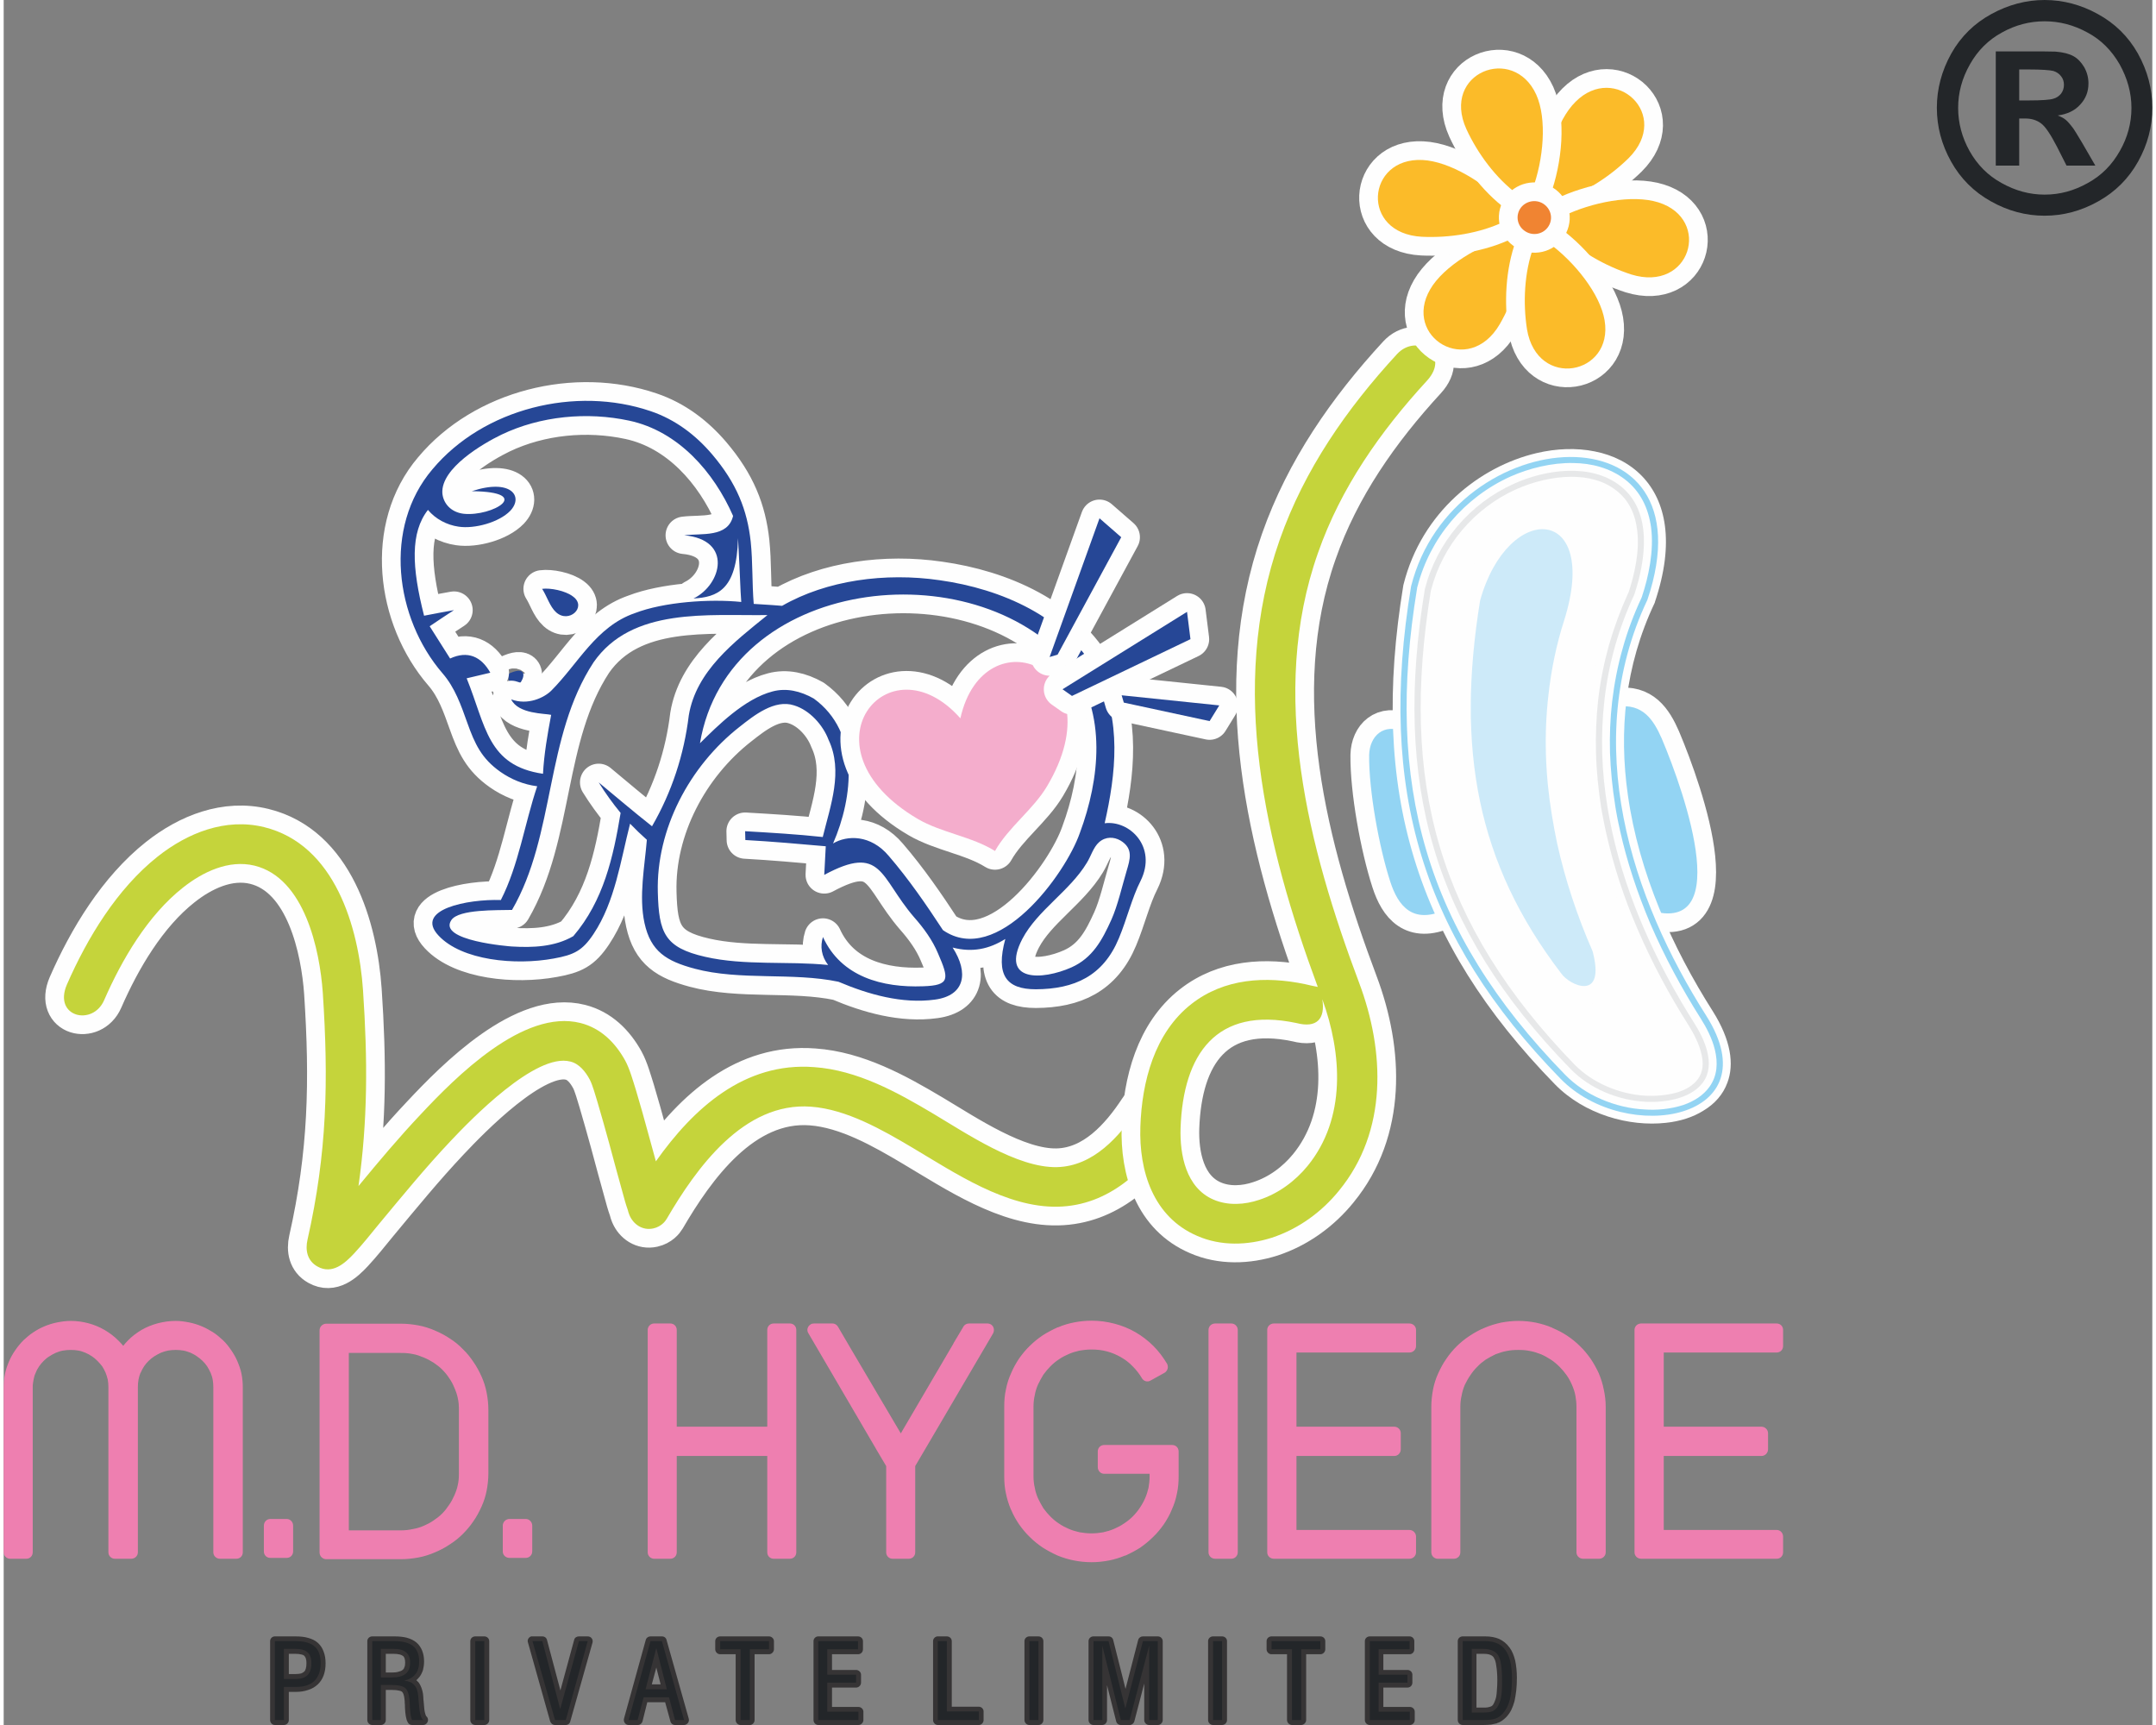 <?xml version="1.0" encoding="UTF-8"?>
<!DOCTYPE svg PUBLIC "-//W3C//DTD SVG 1.1//EN" "http://www.w3.org/Graphics/SVG/1.1/DTD/svg11.dtd">
<!-- Creator: CorelDRAW -->
<svg xmlns="http://www.w3.org/2000/svg" xml:space="preserve" width="120px" height="96px" version="1.1" style="shape-rendering:geometricPrecision; text-rendering:geometricPrecision; image-rendering:optimizeQuality; fill-rule:evenodd; clip-rule:evenodd"
viewBox="0 0 99.92 80.21"
 xmlns:xlink="http://www.w3.org/1999/xlink"
 xmlns:xodm="http://www.corel.com/coreldraw/odm/2003">
 <rect x="0" y="0" width="99.92" height="80.21" fill="#808080" stroke="none"/>
 <defs>
  <style type="text/css">
   <![CDATA[
    .str0 {stroke:#FEFEFE;stroke-width:1.74;stroke-linecap:round;stroke-linejoin:round;stroke-miterlimit:2.613}
    .fil3 {fill:none}
    .fil0 {fill:none;fill-rule:nonzero}
    .fil11 {fill:#FEFEFE}
    .fil6 {fill:#FBBB29}
    .fil2 {fill:#F4ADCC}
    .fil7 {fill:#F08432}
    .fil10 {fill:#E7E8E9}
    .fil12 {fill:#CDEAF9}
    .fil5 {fill:#C5D43B}
    .fil8 {fill:#93D4F3}
    .fil4 {fill:#264796}
    .fil9 {fill:#FEFEFE;fill-rule:nonzero}
    .fil15 {fill:#EE7FB0;fill-rule:nonzero}
    .fil13 {fill:#363435;fill-rule:nonzero}
    .fil14 {fill:#232629;fill-rule:nonzero}
    .fil1 {fill:#264796;fill-rule:nonzero}
   ]]>
  </style>
 </defs>
 <g id="Layer_x0020_1">
  <g id="_1461542911296">
   <path class="fil0 str0" d="M23.46 31.34c1.57,-0.76 0.05,1.69 0,0z"/>
   <path class="fil1" d="M23.46 31.34c1.57,-0.76 0.05,1.69 0,0z"/>
   <path class="fil0 str0" d="M19.94 21.82c2.37,-2.83 6.66,-3.89 10.15,-2.7 1.15,0.39 2.09,1.11 2.85,2 1.15,1.35 1.64,2.6 1.8,4.07 0.1,0.96 0.06,1.93 0.14,2.89 0.7,0.04 1.05,0.07 1.32,0.09 2.07,-1.19 4.8,-1.56 7.33,-1.19 2.85,0.4 5.89,1.7 7.3,4.32 1.18,2.15 0.89,4.69 0.37,6.98 1.16,-0.15 2.45,1.1 1.67,2.68 -0.4,0.78 -0.64,1.79 -1.01,2.67 -0.73,1.76 -2.07,2.36 -3.86,2.37 -1.37,0 -1.88,-0.65 -1.42,-2.34 -0.75,0.47 -1.53,0.64 -2.45,0.4 0.76,1.18 0.57,2.23 -0.82,2.42 -1.52,0.21 -3.1,-0.24 -4.49,-0.83 -2.15,-0.45 -4.57,-0.04 -6.7,-0.61 -1.29,-0.35 -2.03,-0.79 -2.32,-2.12 -0.27,-1.24 0.01,-2.64 0.11,-3.87 -0.27,-0.24 -0.53,-0.49 -0.78,-0.75 -0.44,1.71 -0.7,3.63 -1.7,5.13 -0.52,0.78 -0.91,0.97 -1.85,1.14 -1.8,0.33 -4.28,0.09 -5.36,-1.07 -1.13,-1.21 1.35,-1.7 2.9,-1.65 0.83,-1.62 1.11,-3.57 1.69,-5.29 -0.63,-0.08 -1.21,-0.32 -1.71,-0.67 -0.88,-0.62 -1.19,-1.3 -1.54,-2.28 -0.29,-0.81 -0.57,-1.63 -1.15,-2.3 -2.22,-2.57 -2.77,-6.79 -0.47,-9.49zm14.21 3.21c-0.06,2.43 -0.98,2.73 -2.07,2.8 1.32,-0.65 1.83,-2.73 -0.43,-2.94 0.8,-0.1 2.03,0.12 2.27,-0.9 -0.89,-2.03 -2.54,-3.94 -4.83,-4.43 -1.96,-0.42 -4.12,-0.22 -5.94,0.65 -0.87,0.42 -2.82,1.56 -2.75,2.72 0.04,0.48 0.4,0.89 0.99,0.96 1.33,0.14 3.31,-1.02 0.38,-1.05 1.8,-0.6 2.43,0.23 1.79,0.91 -0.52,0.54 -1.66,0.85 -2.4,0.74 -0.56,-0.08 -1.08,-0.36 -1.43,-0.78 -0.82,1.05 -0.76,2.65 -0.18,4.92 0.35,-0.07 1.05,-0.2 1.39,-0.26 -0.28,0.18 -0.85,0.56 -1.13,0.75 0.24,0.38 0.71,1.12 0.95,1.5 0.82,-0.38 1.45,-0.09 1.87,0.66 -0.27,0.07 -0.82,0.19 -1.1,0.26 0.9,2.22 0.96,4.06 3.55,4.44 0.05,-0.93 0.21,-1.84 0.38,-2.74 -0.27,-0.07 -1.53,-0.03 -1.86,-0.72 0.78,0.29 1.53,-0.08 1.86,-0.4 1.26,-1.26 2.09,-2.99 3.89,-3.61 1.35,-0.52 3.48,-0.67 4.95,-0.52 -0.01,-0.16 -0.02,-0.31 -0.03,-0.47 0,-0.16 -0.11,-2.33 -0.12,-2.49zm-13.33 17.75c-0.66,0.97 2.77,1.23 2.81,1.23 0.97,0.06 2,0.02 2.86,-0.48 1.41,-1.65 1.86,-3.68 2.2,-5.73 -0.37,-0.45 -0.71,-0.92 -1.02,-1.42 0.82,0.68 1.63,1.37 2.48,2.04 0.92,-1.59 1.49,-3.33 1.71,-5.15 0.34,-2.07 2.11,-3.42 3.66,-4.67 -2.75,0.04 -6.3,-0.38 -8.09,2.2 -2.27,3.47 -1.76,8.01 -3.79,11.51 -0.69,0.02 -2.47,-0.04 -2.82,0.47zm29.23 -4.06c0.92,-2.48 1.26,-5.55 -0.42,-7.8 -4.55,-5.4 -15.95,-4.08 -17.25,3.64 0.81,-0.8 2.07,-2.07 3.38,-2.41 0.64,-0.17 1.29,-0.02 1.91,0.33 2.17,1.57 1.84,4.58 0.9,6.74 0.65,-0.39 1.75,-0.42 2.59,0.58 0.93,1.08 1.74,2.26 2.52,3.45 2.52,1.74 5.7,-2.59 6.37,-4.53zm-15.82 -4.93c-2.34,1.83 -3.89,4.77 -3.81,7.7 0.05,1.88 0.31,2.57 2.2,3 1.83,0.42 3.86,0.19 5.72,0.38 -0.31,-0.4 -0.38,-0.87 -0.24,-1.3 0.85,1.86 2.77,2.36 4.65,2.29 1.28,-0.04 1.21,-0.35 0.7,-1.53 -0.26,-0.62 -0.66,-1.17 -1.12,-1.69 -1.6,-1.86 -1.47,-3.41 -4.17,-1.96 0.02,-0.45 0.05,-0.89 0.07,-1.33 -1.24,-0.11 -2.49,-0.22 -3.74,-0.29 0,-0.1 -0.01,-0.31 -0.01,-0.41 1.2,0.07 2.41,0.14 3.61,0.27 0.36,-1.47 0.96,-3.06 0.27,-4.52 -0.26,-0.69 -0.88,-1.38 -1.6,-1.6 -0.91,-0.3 -1.87,0.47 -2.53,0.99zm16.14 6.33c-0.79,1.31 -2.3,2.21 -3,3.54 -1.04,2.01 0.92,1.93 2.29,1.32 0.98,-0.44 1.42,-1.26 1.85,-2.21 0.3,-0.67 0.49,-1.53 0.71,-2.27 0.16,-0.54 0.33,-1.05 -0.29,-1.42 -0.3,-0.17 -0.68,-0.19 -0.99,0.08 -0.27,0.24 -0.38,0.66 -0.57,0.96z"/>
   <path class="fil1" d="M19.94 21.82c2.37,-2.83 6.66,-3.89 10.15,-2.7 1.15,0.39 2.09,1.11 2.85,2 1.15,1.35 1.64,2.6 1.8,4.07 0.1,0.96 0.06,1.93 0.14,2.89 0.7,0.04 1.05,0.07 1.32,0.09 2.07,-1.19 4.8,-1.56 7.33,-1.19 2.85,0.4 5.89,1.7 7.3,4.32 1.18,2.15 0.89,4.69 0.37,6.98 1.16,-0.15 2.45,1.1 1.67,2.68 -0.4,0.78 -0.64,1.79 -1.01,2.67 -0.73,1.76 -2.07,2.36 -3.86,2.37 -1.37,0 -1.88,-0.65 -1.42,-2.34 -0.75,0.47 -1.53,0.64 -2.45,0.4 0.76,1.18 0.57,2.23 -0.82,2.42 -1.52,0.21 -3.1,-0.24 -4.49,-0.83 -2.15,-0.45 -4.57,-0.04 -6.7,-0.61 -1.29,-0.35 -2.03,-0.79 -2.32,-2.12 -0.27,-1.24 0.01,-2.64 0.11,-3.87 -0.27,-0.24 -0.53,-0.49 -0.78,-0.75 -0.44,1.71 -0.7,3.63 -1.7,5.13 -0.52,0.78 -0.91,0.97 -1.85,1.14 -1.8,0.33 -4.28,0.09 -5.36,-1.07 -1.13,-1.21 1.35,-1.7 2.9,-1.65 0.83,-1.62 1.11,-3.57 1.69,-5.29 -0.63,-0.08 -1.21,-0.32 -1.71,-0.67 -0.88,-0.62 -1.19,-1.3 -1.54,-2.28 -0.29,-0.81 -0.57,-1.63 -1.15,-2.3 -2.22,-2.57 -2.77,-6.79 -0.47,-9.49zm14.21 3.21c-0.06,2.43 -0.98,2.73 -2.07,2.8 1.32,-0.65 1.83,-2.73 -0.43,-2.94 0.8,-0.1 2.03,0.12 2.27,-0.9 -0.89,-2.03 -2.54,-3.94 -4.83,-4.43 -1.96,-0.42 -4.12,-0.22 -5.94,0.65 -0.87,0.42 -2.82,1.56 -2.75,2.72 0.04,0.48 0.4,0.89 0.99,0.96 1.33,0.14 3.31,-1.02 0.38,-1.05 1.8,-0.6 2.43,0.23 1.79,0.91 -0.52,0.54 -1.66,0.85 -2.4,0.74 -0.56,-0.08 -1.08,-0.36 -1.43,-0.78 -0.82,1.05 -0.76,2.65 -0.18,4.92 0.35,-0.07 1.05,-0.2 1.39,-0.26 -0.28,0.18 -0.85,0.56 -1.13,0.75 0.24,0.38 0.71,1.12 0.95,1.5 0.82,-0.38 1.45,-0.09 1.87,0.66 -0.27,0.07 -0.82,0.19 -1.1,0.26 0.9,2.22 0.96,4.06 3.55,4.44 0.05,-0.93 0.21,-1.84 0.38,-2.74 -0.27,-0.07 -1.53,-0.03 -1.86,-0.72 0.78,0.29 1.53,-0.08 1.86,-0.4 1.26,-1.26 2.09,-2.99 3.89,-3.61 1.35,-0.52 3.48,-0.67 4.95,-0.52 -0.01,-0.16 -0.02,-0.31 -0.03,-0.47 0,-0.16 -0.11,-2.33 -0.12,-2.49zm-13.33 17.75c-0.66,0.97 2.77,1.23 2.81,1.23 0.97,0.06 2,0.02 2.86,-0.48 1.41,-1.65 1.86,-3.68 2.2,-5.73 -0.37,-0.45 -0.71,-0.92 -1.02,-1.42 0.82,0.68 1.63,1.37 2.48,2.04 0.92,-1.59 1.49,-3.33 1.71,-5.15 0.34,-2.07 2.11,-3.42 3.66,-4.67 -2.75,0.04 -6.3,-0.38 -8.09,2.2 -2.27,3.47 -1.76,8.01 -3.79,11.51 -0.69,0.02 -2.47,-0.04 -2.82,0.47zm29.23 -4.06c0.92,-2.48 1.26,-5.55 -0.42,-7.8 -4.55,-5.4 -15.95,-4.08 -17.25,3.64 0.81,-0.8 2.07,-2.07 3.38,-2.41 0.64,-0.17 1.29,-0.02 1.91,0.33 2.17,1.57 1.84,4.58 0.9,6.74 0.65,-0.39 1.75,-0.42 2.59,0.58 0.93,1.08 1.74,2.26 2.52,3.45 2.52,1.74 5.7,-2.59 6.37,-4.53zm-15.82 -4.93c-2.34,1.83 -3.89,4.77 -3.81,7.7 0.05,1.88 0.31,2.57 2.2,3 1.83,0.42 3.86,0.19 5.72,0.38 -0.31,-0.4 -0.38,-0.87 -0.24,-1.3 0.85,1.86 2.77,2.36 4.65,2.29 1.28,-0.04 1.21,-0.35 0.7,-1.53 -0.26,-0.62 -0.66,-1.17 -1.12,-1.69 -1.6,-1.86 -1.47,-3.41 -4.17,-1.96 0.02,-0.45 0.05,-0.89 0.07,-1.33 -1.24,-0.11 -2.49,-0.22 -3.74,-0.29 0,-0.1 -0.01,-0.31 -0.01,-0.41 1.2,0.07 2.41,0.14 3.61,0.27 0.36,-1.47 0.96,-3.06 0.27,-4.52 -0.26,-0.69 -0.88,-1.38 -1.6,-1.6 -0.91,-0.3 -1.87,0.47 -2.53,0.99zm16.14 6.33c-0.79,1.31 -2.3,2.21 -3,3.54 -1.04,2.01 0.92,1.93 2.29,1.32 0.98,-0.44 1.42,-1.26 1.85,-2.21 0.3,-0.67 0.49,-1.53 0.71,-2.27 0.16,-0.54 0.33,-1.05 -0.29,-1.42 -0.3,-0.17 -0.68,-0.19 -0.99,0.08 -0.27,0.24 -0.38,0.66 -0.57,0.96z"/>
   <path class="fil0 str0" d="M25.04 27.38c0.37,-0.05 1.08,0.08 1.44,0.36 0.66,0.49 -0.2,1.27 -0.79,0.73 -0.29,-0.26 -0.43,-0.75 -0.65,-1.09z"/>
   <path class="fil1" d="M25.04 27.38c0.37,-0.05 1.08,0.08 1.44,0.36 0.66,0.49 -0.2,1.27 -0.79,0.73 -0.29,-0.26 -0.43,-0.75 -0.65,-1.09z"/>
   <path class="fil0 str0" d="M46.1 39.57c-1.07,-0.67 -2.5,-0.85 -3.59,-1.49 -5.6,-3.29 -1.38,-8.47 1.98,-4.68 1.1,-4.91 7.33,-2.38 4.03,3.16 -0.64,1.08 -1.8,1.91 -2.42,3.01z"/>
   <path class="fil2" d="M46.1 39.57c-1.07,-0.67 -2.5,-0.85 -3.59,-1.49 -5.6,-3.29 -1.38,-8.47 1.98,-4.68 1.1,-4.91 7.33,-2.38 4.03,3.16 -0.64,1.08 -1.8,1.91 -2.42,3.01z"/>
   <polygon class="fil3 str0" points="48.64,30.55 50.96,24.1 51.97,24.98 49.01,30.44 "/>
   <polygon class="fil4" points="48.64,30.55 50.96,24.1 51.97,24.98 49.01,30.44 "/>
   <polygon class="fil3 str0" points="49.24,32.05 55.03,28.45 55.19,29.72 49.68,32.36 "/>
   <polygon class="fil4" points="49.24,32.05 55.03,28.45 55.19,29.72 49.68,32.36 "/>
   <polygon class="fil3 str0" points="51.99,32.33 56.53,32.8 56.08,33.53 52.09,32.67 "/>
   <polygon class="fil4" points="51.99,32.33 56.53,32.8 56.08,33.53 52.09,32.67 "/>
   <path class="fil3 str0" d="M16.5 55.15c0.93,-1.13 1.88,-2.26 2.89,-3.33 1.61,-1.72 4.78,-4.93 7.44,-4.25 0.94,0.24 1.61,0.91 2.07,1.74 0.21,0.38 0.37,0.96 0.5,1.37 0.2,0.67 0.39,1.34 0.57,2.01 0.12,0.44 0.24,0.87 0.36,1.31 1.74,-2.46 4.12,-4.63 7.36,-4.38 2,0.14 3.85,1.16 5.53,2.16 1.55,0.92 3.91,2.53 5.76,2.49 1.69,-0.04 2.91,-1.42 3.76,-2.71 0.91,-1.38 2.31,-0.1 1.57,1.01 -1.22,1.84 -2.91,3.49 -5.29,3.54 -2.4,0.05 -4.78,-1.57 -6.77,-2.75 -1.38,-0.82 -3.06,-1.78 -4.7,-1.9 -3.14,-0.24 -5.35,2.87 -6.72,5.22 -0.07,0.12 -0.26,0.36 -0.62,0.44 -0.5,0.11 -0.93,-0.19 -1.11,-0.62 -0.03,-0.08 -0.06,-0.16 -0.08,-0.25 -0.09,-0.25 -0.16,-0.51 -0.23,-0.77 -0.22,-0.77 -0.42,-1.54 -0.63,-2.31 -0.18,-0.65 -0.36,-1.3 -0.55,-1.94 -0.09,-0.28 -0.22,-0.78 -0.36,-1.04 -0.19,-0.35 -0.48,-0.73 -0.9,-0.83 -1.61,-0.42 -4.62,2.69 -5.58,3.71 -1.17,1.24 -2.24,2.55 -3.33,3.86 -0.37,0.45 -0.74,0.92 -1.14,1.35 -0.43,0.46 -1.02,1 -1.71,0.61 -0.48,-0.27 -0.57,-0.77 -0.46,-1.25 0.91,-4.03 0.98,-7.38 0.71,-11.48 -0.14,-1.98 -0.84,-5.34 -3.18,-5.91 -1.2,-0.29 -2.41,0.3 -3.32,1.02 -1.64,1.29 -2.85,3.36 -3.67,5.24 -0.53,1.22 -2.38,0.78 -1.73,-0.73 0.95,-2.17 2.33,-4.45 4.22,-5.95 1.39,-1.1 3.15,-1.81 4.95,-1.37 3.3,0.81 4.4,4.67 4.6,7.58 0.22,3.26 0.22,6.08 -0.21,9.11z"/>
   <path class="fil5" d="M16.5 55.15c0.93,-1.13 1.88,-2.26 2.89,-3.33 1.61,-1.72 4.78,-4.93 7.44,-4.25 0.94,0.24 1.61,0.91 2.07,1.74 0.21,0.38 0.37,0.96 0.5,1.37 0.2,0.67 0.39,1.34 0.57,2.01 0.12,0.44 0.24,0.87 0.36,1.31 1.74,-2.46 4.12,-4.63 7.36,-4.38 2,0.14 3.85,1.16 5.53,2.16 1.55,0.92 3.91,2.53 5.76,2.49 1.69,-0.04 2.91,-1.42 3.76,-2.71 0.91,-1.38 2.31,-0.1 1.57,1.01 -1.22,1.84 -2.91,3.49 -5.29,3.54 -2.4,0.05 -4.78,-1.57 -6.77,-2.75 -1.38,-0.82 -3.06,-1.78 -4.7,-1.9 -3.14,-0.24 -5.35,2.87 -6.72,5.22 -0.07,0.12 -0.26,0.36 -0.62,0.44 -0.5,0.11 -0.93,-0.19 -1.11,-0.62 -0.03,-0.08 -0.06,-0.16 -0.08,-0.25 -0.09,-0.25 -0.16,-0.51 -0.23,-0.77 -0.22,-0.77 -0.42,-1.54 -0.63,-2.31 -0.18,-0.65 -0.36,-1.3 -0.55,-1.94 -0.09,-0.28 -0.22,-0.78 -0.36,-1.04 -0.19,-0.35 -0.48,-0.73 -0.9,-0.83 -1.61,-0.42 -4.62,2.69 -5.58,3.71 -1.17,1.24 -2.24,2.55 -3.33,3.86 -0.37,0.45 -0.74,0.92 -1.14,1.35 -0.43,0.46 -1.02,1 -1.71,0.61 -0.48,-0.27 -0.57,-0.77 -0.46,-1.25 0.91,-4.03 0.98,-7.38 0.71,-11.48 -0.14,-1.98 -0.84,-5.34 -3.18,-5.91 -1.2,-0.29 -2.41,0.3 -3.32,1.02 -1.64,1.29 -2.85,3.36 -3.67,5.24 -0.53,1.22 -2.38,0.78 -1.73,-0.73 0.95,-2.17 2.33,-4.45 4.22,-5.95 1.39,-1.1 3.15,-1.81 4.95,-1.37 3.3,0.81 4.4,4.67 4.6,7.58 0.22,3.26 0.22,6.08 -0.21,9.11z"/>
   <path class="fil3 str0" d="M61.32 46.46c0.15,0.91 -0.25,1.36 -1.2,1.11 -3.74,-0.79 -5.27,1.46 -5.39,4.88 -0.04,1.24 0.25,2.78 1.53,3.33 0.67,0.29 1.45,0.24 2.13,0.01 0.89,-0.29 1.67,-0.87 2.25,-1.58 1.8,-2.21 1.6,-5.23 0.68,-7.75zm-0.21 -0.57c-2.44,-6.59 -4.18,-13.95 -1.77,-20.79 1.15,-3.27 3.11,-6.09 5.46,-8.64 0.91,-0.98 2.51,0.02 1.39,1.24 -2.17,2.36 -4.01,4.98 -5.07,8.01 -2.31,6.54 -0.44,13.73 1.91,19.98 1.2,3.19 1.34,6.9 -0.93,9.67 -0.8,0.99 -1.88,1.78 -3.12,2.19 -1.13,0.36 -2.37,0.4 -3.47,-0.08 -2.06,-0.88 -2.72,-3.03 -2.65,-5.08 0.07,-2.08 0.65,-4.36 2.38,-5.71 1.52,-1.19 3.44,-1.3 5.27,-0.92 0.2,0.05 0.4,0.09 0.6,0.13z"/>
   <path class="fil5" d="M61.32 46.46c0.15,0.91 -0.25,1.36 -1.2,1.11 -3.74,-0.79 -5.27,1.46 -5.39,4.88 -0.04,1.24 0.25,2.78 1.53,3.33 0.67,0.29 1.45,0.24 2.13,0.01 0.89,-0.29 1.67,-0.87 2.25,-1.58 1.8,-2.21 1.6,-5.23 0.68,-7.75zm-0.21 -0.57c-2.44,-6.59 -4.18,-13.95 -1.77,-20.79 1.15,-3.27 3.11,-6.09 5.46,-8.64 0.91,-0.98 2.51,0.02 1.39,1.24 -2.17,2.36 -4.01,4.98 -5.07,8.01 -2.31,6.54 -0.44,13.73 1.91,19.98 1.2,3.19 1.34,6.9 -0.93,9.67 -0.8,0.99 -1.88,1.78 -3.12,2.19 -1.13,0.36 -2.37,0.4 -3.47,-0.08 -2.06,-0.88 -2.72,-3.03 -2.65,-5.08 0.07,-2.08 0.65,-4.36 2.38,-5.71 1.52,-1.19 3.44,-1.3 5.27,-0.92 0.2,0.05 0.4,0.09 0.6,0.13z"/>
   <path class="fil3 str0" d="M71.67 8.92c0.01,-1.48 0.54,-3.31 1.43,-4.19 1.83,-1.83 4.5,0.6 2.46,2.63 -0.89,0.87 -2.1,1.66 -3.34,2.01 -0.58,0.17 -0.56,0.17 -0.55,-0.45z"/>
   <path class="fil6" d="M71.67 8.92c0.01,-1.48 0.54,-3.31 1.43,-4.19 1.83,-1.83 4.5,0.6 2.46,2.63 -0.89,0.87 -2.1,1.66 -3.34,2.01 -0.58,0.17 -0.56,0.17 -0.55,-0.45z"/>
   <path class="fil3 str0" d="M70.08 10.98c-1.46,0.41 -3.11,1.39 -3.74,2.47 -1.3,2.22 1.78,4.11 3.23,1.63 0.62,-1.07 1.08,-2.43 1.09,-3.7 0.01,-0.59 0.02,-0.57 -0.58,-0.4z"/>
   <path class="fil6" d="M70.08 10.98c-1.46,0.41 -3.11,1.39 -3.74,2.47 -1.3,2.22 1.78,4.11 3.23,1.63 0.62,-1.07 1.08,-2.43 1.09,-3.7 0.01,-0.59 0.02,-0.57 -0.58,-0.4z"/>
   <path class="fil3 str0" d="M72.5 10.06c1.35,-0.66 3.24,-1.03 4.45,-0.65 2.49,0.78 1.5,4.21 -1.27,3.35 -1.19,-0.39 -2.46,-1.09 -3.34,-2.02 -0.41,-0.43 -0.4,-0.41 0.16,-0.68z"/>
   <path class="fil6" d="M72.5 10.06c1.35,-0.66 3.24,-1.03 4.45,-0.65 2.49,0.78 1.5,4.21 -1.27,3.35 -1.19,-0.39 -2.46,-1.09 -3.34,-2.02 -0.41,-0.43 -0.4,-0.41 0.16,-0.68z"/>
   <path class="fil3 str0" d="M69.91 9.59c-1.03,-1.08 -2.67,-2.09 -3.93,-2.15 -2.61,-0.13 -2.91,3.42 -0.02,3.57 1.26,0.06 2.7,-0.16 3.85,-0.72 0.54,-0.26 0.53,-0.25 0.1,-0.7z"/>
   <path class="fil6" d="M69.91 9.59c-1.03,-1.08 -2.67,-2.09 -3.93,-2.15 -2.61,-0.13 -2.91,3.42 -0.02,3.57 1.26,0.06 2.7,-0.16 3.85,-0.72 0.54,-0.26 0.53,-0.25 0.1,-0.7z"/>
   <path class="fil3 str0" d="M71.85 11.3c1.21,0.88 2.4,2.38 2.6,3.6 0.42,2.54 -3.14,3.23 -3.61,0.41 -0.19,-1.22 -0.13,-2.65 0.31,-3.84 0.21,-0.56 0.19,-0.54 0.7,-0.17z"/>
   <path class="fil6" d="M71.85 11.3c1.21,0.88 2.4,2.38 2.6,3.6 0.42,2.54 -3.14,3.23 -3.61,0.41 -0.19,-1.22 -0.13,-2.65 0.31,-3.84 0.21,-0.56 0.19,-0.54 0.7,-0.17z"/>
   <path class="fil3 str0" d="M71.09 8.82c0.52,-1.39 0.69,-3.29 0.18,-4.42 -1.07,-2.35 -4.43,-1.01 -3.25,1.6 0.52,1.13 1.37,2.29 2.4,3.05 0.48,0.35 0.46,0.35 0.67,-0.23z"/>
   <path class="fil6" d="M71.09 8.82c0.52,-1.39 0.69,-3.29 0.18,-4.42 -1.07,-2.35 -4.43,-1.01 -3.25,1.6 0.52,1.13 1.37,2.29 2.4,3.05 0.48,0.35 0.46,0.35 0.67,-0.23z"/>
   <path class="fil3 str0" d="M71.65 9.51c0.34,0.26 0.41,0.73 0.15,1.07 -0.26,0.34 -0.75,0.4 -1.09,0.14 -0.34,-0.25 -0.41,-0.73 -0.15,-1.07 0.26,-0.33 0.75,-0.4 1.09,-0.14z"/>
   <path class="fil7" d="M71.65 9.51c0.34,0.26 0.41,0.73 0.15,1.07 -0.26,0.34 -0.75,0.4 -1.09,0.14 -0.34,-0.25 -0.41,-0.73 -0.15,-1.07 0.26,-0.33 0.75,-0.4 1.09,-0.14z"/>
   <path class="fil3 str0" d="M67.01 42.32c-1.48,0.65 -2.16,-0.18 -2.53,-1.33 -0.52,-1.6 -1,-4.25 -0.98,-5.88 0.02,-0.88 0.67,-1.51 1.63,-1.08l0.47 2.52 0.55 2.65 0.86 3.12z"/>
   <path class="fil8" d="M67.01 42.32c-1.48,0.65 -2.16,-0.18 -2.53,-1.33 -0.52,-1.6 -1,-4.25 -0.98,-5.88 0.02,-0.88 0.67,-1.51 1.63,-1.08l0.47 2.52 0.55 2.65 0.86 3.12z"/>
   <path class="fil3 str0" d="M76.15 42.19c4.52,1.78 2.03,-5.31 0.96,-7.84 -0.39,-0.89 -0.89,-1.65 -2.07,-1.49 -0.34,0.05 -0.28,0.56 -0.44,0.91 -0.25,0.52 -0.16,0.98 -0.09,1.57 0.12,1.03 0.15,2.1 0.46,3.08 0.46,1.46 0.54,2.69 1.18,3.77z"/>
   <path class="fil8" d="M76.15 42.19c4.52,1.78 2.03,-5.31 0.96,-7.84 -0.39,-0.89 -0.89,-1.65 -2.07,-1.49 -0.34,0.05 -0.28,0.56 -0.44,0.91 -0.25,0.52 -0.16,0.98 -0.09,1.57 0.12,1.03 0.15,2.1 0.46,3.08 0.46,1.46 0.54,2.69 1.18,3.77z"/>
   <path class="fil9" d="M78.86 47.42c-1.92,-3.02 -3.53,-6.62 -4.06,-10.36 -0.43,-3.08 -0.14,-6.25 1.3,-9.31 0.82,-2.47 0.5,-4.14 -0.43,-5.1 -0.48,-0.49 -1.11,-0.8 -1.83,-0.94 -0.73,-0.15 -1.56,-0.12 -2.4,0.08 -2.39,0.56 -4.85,2.48 -5.63,5.55 -0.77,4.68 -0.64,8.71 0.48,12.36 1.11,3.66 3.21,6.97 6.37,10.2 1.22,1.24 3.06,1.75 4.56,1.58 0.55,-0.06 1.05,-0.22 1.45,-0.46 0.38,-0.23 0.66,-0.54 0.8,-0.93 0.24,-0.65 0.11,-1.54 -0.61,-2.67zm-3.33 -10.46c0.51,3.63 2.08,7.12 3.95,10.06 0.85,1.35 1,2.47 0.68,3.32 -0.2,0.55 -0.59,0.99 -1.11,1.3 -0.49,0.31 -1.09,0.5 -1.75,0.57 -1.7,0.19 -3.78,-0.38 -5.16,-1.79 -3.24,-3.32 -5.4,-6.73 -6.55,-10.51 -1.15,-3.77 -1.29,-7.9 -0.5,-12.7l0.01 -0.04c0.85,-3.37 3.55,-5.48 6.18,-6.1 0.93,-0.22 1.87,-0.25 2.71,-0.08 0.86,0.17 1.62,0.55 2.2,1.15 1.11,1.15 1.53,3.08 0.6,5.85 0,0.02 -0.01,0.04 -0.02,0.06 -1.38,2.92 -1.66,5.96 -1.24,8.91zm-10.44 -9.75l0 -0.01 0 0.01z"/>
   <path class="fil8" d="M79.17 47.22c-3.45,-5.42 -5.88,-12.68 -2.73,-19.33 3.08,-9.15 -9.04,-8.35 -10.99,-0.63 -1.57,9.49 0.55,16.34 6.95,22.9 3.06,3.13 9.84,1.9 6.77,-2.94z"/>
   <path class="fil9" d="M75.49 27.52c0.29,-0.88 0.52,-1.95 0.39,-2.91 -0.09,-0.68 -0.37,-1.31 -0.95,-1.75 -0.55,-0.42 -1.24,-0.59 -1.95,-0.6 -0.9,-0.02 -1.83,0.22 -2.59,0.56 -0.98,0.44 -1.84,1.09 -2.51,1.89 -0.67,0.79 -1.16,1.73 -1.43,2.76 -0.73,4.43 -0.64,8.3 0.41,11.87 1.06,3.58 3.1,6.86 6.28,10.12 0.4,0.41 0.9,0.74 1.44,0.98 0.57,0.24 1.18,0.39 1.79,0.42 0.46,0.03 1.02,-0.01 1.51,-0.18 0.35,-0.12 0.66,-0.3 0.86,-0.58 0.22,-0.31 0.23,-0.71 0.13,-1.11 -0.11,-0.44 -0.34,-0.88 -0.57,-1.23 -0.9,-1.43 -1.72,-2.94 -2.39,-4.51 -0.63,-1.46 -1.13,-2.97 -1.47,-4.51l0 -0.01c-0.04,-0.19 -0.08,-0.38 -0.12,-0.57 -0.03,-0.18 -0.07,-0.38 -0.1,-0.59l0 -0.01c-0.14,-0.84 -0.23,-1.69 -0.25,-2.55 -0.02,-0.83 0.01,-1.66 0.1,-2.48 0.1,-0.87 0.27,-1.74 0.51,-2.58 0.23,-0.83 0.54,-1.64 0.91,-2.43zm1.12 -3c0.14,1.09 -0.11,2.28 -0.43,3.24l-0.02 0.05c-0.35,0.75 -0.65,1.54 -0.87,2.34 -0.23,0.8 -0.39,1.63 -0.49,2.47 -0.09,0.79 -0.12,1.58 -0.1,2.37 0.03,0.82 0.11,1.64 0.24,2.45l0 0.01c0.03,0.18 0.06,0.37 0.1,0.57 0.04,0.18 0.07,0.37 0.12,0.56l0 0.01c0.33,1.49 0.82,2.95 1.42,4.37 0.66,1.53 1.46,3.01 2.34,4.4 0.26,0.41 0.53,0.92 0.66,1.46 0.14,0.59 0.12,1.19 -0.25,1.71 -0.29,0.41 -0.73,0.68 -1.22,0.85 -0.58,0.19 -1.24,0.25 -1.78,0.21 -0.69,-0.03 -1.39,-0.2 -2.04,-0.48 -0.63,-0.27 -1.21,-0.66 -1.68,-1.14 -3.26,-3.34 -5.36,-6.73 -6.45,-10.42 -1.09,-3.68 -1.18,-7.66 -0.43,-12.2 0,-0.02 0,-0.04 0.01,-0.05 0.29,-1.14 0.84,-2.19 1.58,-3.07 0.74,-0.87 1.68,-1.59 2.77,-2.08 0.84,-0.37 1.89,-0.64 2.9,-0.62 0.86,0.01 1.7,0.23 2.39,0.75 0.75,0.57 1.11,1.37 1.23,2.24zm-0.43 3.24l0 0.01 0 -0.01z"/>
   <path class="fil10" d="M75.83 27.65c0.53,-1.6 0.88,-3.89 -0.68,-5.08 -1.36,-1.04 -3.45,-0.74 -4.91,-0.08 -2.07,0.93 -3.59,2.73 -4.15,4.9 -1.48,8.99 0.34,15.72 6.78,22.32 0.9,0.92 2.2,1.45 3.48,1.52 0.89,0.05 2.13,-0.14 2.68,-0.91 0.6,-0.84 0.06,-2.01 -0.42,-2.76 -1.72,-2.72 -3.12,-5.75 -3.81,-8.89 -0.08,-0.39 -0.16,-0.77 -0.22,-1.16 -0.27,-1.63 -0.33,-3.29 -0.14,-4.94 0.19,-1.71 0.66,-3.36 1.39,-4.92z"/>
   <path class="fil9" d="M74.88 27.29c0.23,-0.72 0.45,-1.67 0.36,-2.51 -0.06,-0.56 -0.26,-1.07 -0.71,-1.41 -0.44,-0.34 -1.02,-0.47 -1.62,-0.47 -0.79,0 -1.61,0.22 -2.25,0.51 -0.88,0.4 -1.66,0.98 -2.27,1.7 -0.6,0.72 -1.05,1.56 -1.29,2.48 -0.71,4.32 -0.64,8.09 0.39,11.56 1.02,3.48 3.01,6.68 6.12,9.86 0.34,0.36 0.77,0.64 1.24,0.84 0.49,0.21 1.03,0.34 1.56,0.37 0.33,0.02 0.79,-0.01 1.19,-0.13l0 0 0 0c0.26,-0.07 0.48,-0.19 0.6,-0.35 0.09,-0.13 0.09,-0.33 0.04,-0.55 -0.08,-0.39 -0.32,-0.82 -0.49,-1.09 -0.93,-1.46 -1.76,-3.01 -2.45,-4.61 -0.64,-1.49 -1.15,-3.04 -1.5,-4.61 -0.04,-0.19 -0.08,-0.39 -0.12,-0.6 -0.04,-0.19 -0.07,-0.39 -0.11,-0.61 -0.14,-0.87 -0.23,-1.76 -0.25,-2.64 -0.03,-0.86 0,-1.72 0.1,-2.57 0.1,-0.9 0.28,-1.79 0.52,-2.66 0.25,-0.86 0.56,-1.69 0.94,-2.51zm1.09 -2.58c0.11,0.96 -0.14,2.02 -0.4,2.82l0 0 -0.02 0.04c-0.36,0.79 -0.66,1.6 -0.9,2.43 -0.23,0.83 -0.4,1.68 -0.5,2.54 -0.09,0.82 -0.12,1.65 -0.1,2.47 0.02,0.85 0.11,1.7 0.24,2.55 0.03,0.18 0.07,0.37 0.11,0.58 0.03,0.19 0.08,0.38 0.12,0.58 0.34,1.53 0.83,3.03 1.46,4.48 0.67,1.56 1.48,3.07 2.39,4.5 0.2,0.32 0.48,0.83 0.59,1.34 0.09,0.4 0.07,0.8 -0.16,1.12 -0.23,0.32 -0.59,0.52 -0.99,0.64l0 0c-0.49,0.14 -1.04,0.17 -1.44,0.15 -0.61,-0.03 -1.23,-0.18 -1.81,-0.43 -0.55,-0.24 -1.06,-0.57 -1.48,-0.99 -3.19,-3.28 -5.23,-6.58 -6.3,-10.17 -1.06,-3.59 -1.13,-7.47 -0.41,-11.9l0 0 0.01 -0.03c0.27,-1.04 0.77,-1.99 1.45,-2.79 0.68,-0.8 1.54,-1.46 2.53,-1.9 0.72,-0.32 1.65,-0.57 2.55,-0.57 0.75,0 1.48,0.17 2.06,0.62 0.64,0.48 0.92,1.17 1,1.92z"/>
   <path class="fil11" d="M75.22 27.42c0.43,-1.32 0.82,-3.36 -0.47,-4.34 -1.15,-0.88 -3.01,-0.56 -4.24,-0.01 -1.87,0.85 -3.26,2.48 -3.77,4.45 -1.44,8.76 0.3,15.29 6.61,21.75 0.77,0.8 1.93,1.25 3.04,1.32 0.64,0.03 1.71,-0.08 2.11,-0.64 0.4,-0.56 -0.13,-1.56 -0.44,-2.05 -1.77,-2.78 -3.19,-5.88 -3.9,-9.1 -0.09,-0.39 -0.16,-0.79 -0.23,-1.18 -0.27,-1.69 -0.34,-3.42 -0.14,-5.12 0.2,-1.76 0.68,-3.47 1.43,-5.08z"/>
   <path class="fil3 str0" d="M68.66 27.92c-1.12,6.91 -0.15,12.22 3.77,17.34 0.38,0.56 2.09,1.35 1.46,-1.03 -0.71,-1.62 -1.27,-3.3 -1.65,-5.02 -0.09,-0.43 -0.17,-0.86 -0.24,-1.29 -0.31,-1.86 -0.38,-3.76 -0.16,-5.63 0.13,-1.17 0.37,-2.33 0.73,-3.45 1.69,-5.37 -2.61,-5.58 -3.91,-0.92z"/>
   <path class="fil12" d="M68.66 27.92c-1.12,6.91 -0.15,12.22 3.77,17.34 0.38,0.56 2.09,1.35 1.46,-1.03 -0.71,-1.62 -1.27,-3.3 -1.65,-5.02 -0.09,-0.43 -0.17,-0.86 -0.24,-1.29 -0.31,-1.86 -0.38,-3.76 -0.16,-5.63 0.13,-1.17 0.37,-2.33 0.73,-3.45 1.69,-5.37 -2.61,-5.58 -3.91,-0.92z"/>
   <path class="fil13" d="M13.26 77.84l0.32 0c0.1,0 0.19,-0.01 0.26,-0.03 0.05,-0.02 0.1,-0.05 0.13,-0.08 0.04,-0.03 0.06,-0.08 0.08,-0.14 0.02,-0.07 0.03,-0.15 0.03,-0.26 0,-0.09 -0.01,-0.16 -0.03,-0.22 -0.02,-0.05 -0.04,-0.09 -0.07,-0.11l0 -0.01c-0.04,-0.03 -0.08,-0.05 -0.14,-0.06 -0.08,-0.02 -0.17,-0.03 -0.29,-0.03l-0.29 0 0 0.94zm-0.42 -1.3l0 0 0 0 0 0zm0.06 1.71c-0.02,-0.01 -0.04,-0.03 -0.06,-0.06l0 0.12c0.02,-0.02 0.04,-0.04 0.06,-0.06zm-0.51 1.73l0 -3.67c0,-0.12 0.1,-0.22 0.22,-0.22l0.96 0c0.22,0 0.42,0.02 0.59,0.07 0.18,0.05 0.33,0.12 0.45,0.23 0.12,0.11 0.21,0.24 0.27,0.41 0.06,0.16 0.09,0.33 0.09,0.54 0,0.42 -0.12,0.75 -0.36,0.98 -0.13,0.12 -0.28,0.21 -0.45,0.26 -0.17,0.06 -0.36,0.09 -0.57,0.09l-0.33 0 0 1.31c0,0.12 -0.1,0.23 -0.23,0.23l-0.42 0c-0.12,0 -0.22,-0.11 -0.22,-0.23zm5.38 -2.21l0.28 0c0.13,0 0.23,-0.01 0.32,-0.04 0.08,-0.02 0.13,-0.04 0.18,-0.08l0.01 -0.01c0.03,-0.02 0.06,-0.06 0.07,-0.11 0.03,-0.05 0.04,-0.13 0.04,-0.22 0,-0.08 -0.01,-0.15 -0.03,-0.21 -0.02,-0.04 -0.04,-0.08 -0.07,-0.1l0 0c-0.04,-0.03 -0.09,-0.05 -0.15,-0.07l-0.01 0c-0.07,-0.02 -0.17,-0.03 -0.28,-0.03l-0.36 0 0 0.87zm-0.37 0.4c-0.01,-0.01 -0.03,-0.02 -0.04,-0.03l0 0.07c0.01,-0.01 0.03,-0.03 0.04,-0.04zm-0.49 1.81l0 -3.67c0,-0.12 0.1,-0.22 0.23,-0.22l1.04 0c0.21,0 0.4,0.02 0.56,0.06 0.18,0.05 0.33,0.12 0.45,0.22 0,0 0,0.01 0.01,0.01 0.12,0.1 0.2,0.23 0.26,0.37 0.06,0.15 0.09,0.32 0.09,0.5 0,0.15 -0.02,0.28 -0.05,0.4 -0.04,0.12 -0.09,0.23 -0.17,0.33 -0.04,0.05 -0.09,0.1 -0.14,0.15 0.03,0.02 0.05,0.04 0.07,0.07l0.01 0c0.07,0.08 0.12,0.18 0.16,0.29 0.04,0.11 0.07,0.23 0.08,0.37l0 0 0 0c0,0.04 0.01,0.09 0.01,0.17 0.01,0.05 0.01,0.12 0.02,0.2 0.01,0.19 0.03,0.34 0.06,0.44 0.02,0.08 0.04,0.12 0.05,0.13 0.1,0.08 0.11,0.23 0.03,0.32 -0.04,0.06 -0.11,0.09 -0.17,0.09l0 0 -0.52 0c-0.09,0 -0.17,-0.05 -0.2,-0.13 -0.04,-0.06 -0.07,-0.16 -0.09,-0.28 -0.02,-0.1 -0.03,-0.24 -0.04,-0.41l0 0c0,-0.07 0,-0.14 -0.01,-0.21l0 0c0,-0.05 0,-0.1 -0.01,-0.15 0,-0.01 0,-0.02 0,-0.02 -0.01,-0.1 -0.03,-0.18 -0.05,-0.24 -0.02,-0.05 -0.04,-0.08 -0.07,-0.11l0 0c-0.03,-0.02 -0.07,-0.04 -0.14,-0.05 -0.08,-0.02 -0.18,-0.03 -0.31,-0.03l-0.3 0 0 1.4c0,0.12 -0.1,0.23 -0.23,0.23l-0.4 0c-0.13,0 -0.23,-0.11 -0.23,-0.23zm4.79 0l0 -3.67c0,-0.12 0.1,-0.22 0.23,-0.22l0.42 0c0.13,0 0.23,0.1 0.23,0.22l0 3.67c0,0.12 -0.1,0.23 -0.23,0.23l-0.42 0c-0.13,0 -0.23,-0.11 -0.23,-0.23zm3.71 0.05l-1.03 -3.66c-0.04,-0.12 0.03,-0.24 0.15,-0.28 0.02,0 0.04,0 0.06,0l0 0 0.46 0c0.11,0 0.2,0.07 0.22,0.18l0.62 2.33 0.64 -2.35c0.02,-0.1 0.12,-0.16 0.22,-0.16l0 0 0.41 0c0.13,0 0.23,0.1 0.23,0.22 0,0.03 0,0.05 -0.01,0.08l-1.03 3.65c-0.02,0.1 -0.11,0.17 -0.21,0.17l0 0 -0.5 0c-0.11,0 -0.2,-0.08 -0.23,-0.18zm0.37 -0.35l0.03 0.07 0.15 0 0.03 -0.07c-0.02,0 -0.03,0.01 -0.05,0.01 -0.05,0.02 -0.11,0.01 -0.16,-0.01zm4.36 -1.36l0.41 0 -0.2 -0.78 -0.21 0.78zm0.9 0.35c-0.01,0.01 -0.02,0.02 -0.03,0.04 0.01,0 0.03,0.01 0.04,0.02l-0.01 -0.06zm-1.36 0.03c0,0 -0.01,-0.02 -0.02,-0.03l-0.01 0.05c0.01,-0.01 0.02,-0.01 0.03,-0.02zm-0.83 1.2l1.01 -3.65c0.03,-0.1 0.12,-0.16 0.22,-0.16l0 0 0.53 0c0.11,0 0.2,0.07 0.22,0.18l1.03 3.65c0.03,0.12 -0.04,0.24 -0.16,0.28 -0.02,0 -0.04,0.01 -0.06,0.01l0 0 -0.42 0c-0.11,0 -0.2,-0.08 -0.22,-0.19l-0.24 -0.87 -0.83 0 -0.22 0.88c-0.03,0.11 -0.12,0.18 -0.22,0.18l0 0 -0.43 0c-0.12,0 -0.22,-0.11 -0.22,-0.23 0,-0.03 0,-0.05 0.01,-0.08zm5.19 0.08l0 -3.06 -0.72 0c-0.13,0 -0.23,-0.11 -0.23,-0.23l0 -0.38c0,-0.12 0.1,-0.22 0.23,-0.22l2.27 0c0.12,0 0.23,0.1 0.23,0.22l0 0.38c0,0.12 -0.11,0.23 -0.23,0.23l-0.67 0 0 3.06c0,0.12 -0.1,0.23 -0.22,0.23l-0.43 0c-0.13,0 -0.23,-0.11 -0.23,-0.23zm0.4 -3.44c0.02,0.02 0.03,0.04 0.04,0.07 0.01,-0.03 0.03,-0.05 0.04,-0.07l-0.08 0zm3.22 3.44l0 -3.67c0,-0.12 0.1,-0.22 0.22,-0.22l1.85 0c0.13,0 0.23,0.1 0.23,0.22l0 0.38c0,0.13 -0.1,0.23 -0.23,0.23l-1.21 0 0 0.73 1.12 0c0.12,0 0.23,0.1 0.23,0.22l0 0.37c0,0.13 -0.11,0.23 -0.23,0.23l-1.12 0 0 0.9 1.23 0c0.12,0 0.23,0.1 0.23,0.22l0 0.39c0,0.12 -0.11,0.23 -0.23,0.23l-1.87 0c-0.12,0 -0.22,-0.11 -0.22,-0.23zm0.45 -3.44l0 0.02c0.01,-0.01 0.01,-0.01 0.02,-0.02l-0.02 0zm0 1.47l0 0.1c0.02,-0.02 0.03,-0.04 0.05,-0.05 -0.02,-0.02 -0.03,-0.03 -0.05,-0.05zm0 1.72l0 0.02 0.02 0c-0.01,-0.01 -0.01,-0.01 -0.02,-0.02zm5.11 0.25l0 -3.67c0,-0.12 0.1,-0.22 0.22,-0.22l0.42 0c0.13,0 0.23,0.1 0.23,0.22l0 3.05 1.26 0c0.12,0 0.22,0.1 0.22,0.22l0 0.4c0,0.12 -0.1,0.23 -0.22,0.23l-1.91 0c-0.12,0 -0.22,-0.11 -0.22,-0.23zm0.45 -0.27l0 0.04 0.04 0c-0.02,-0.01 -0.03,-0.02 -0.04,-0.04zm3.8 0.27l0 -3.67c0,-0.12 0.1,-0.22 0.23,-0.22l0.42 0c0.13,0 0.23,0.1 0.23,0.22l0 3.67c0,0.12 -0.1,0.23 -0.23,0.23l-0.42 0c-0.13,0 -0.23,-0.11 -0.23,-0.23zm5.57 0l0 -1.7 -0.46 1.76c-0.03,0.1 -0.12,0.17 -0.22,0.17l0 0 -0.41 0c-0.11,0 -0.2,-0.08 -0.22,-0.19l-0.42 -1.66 0 1.62c0,0.12 -0.1,0.23 -0.22,0.23l-0.41 0c-0.13,0 -0.23,-0.11 -0.23,-0.23l0 -3.67c0,-0.12 0.1,-0.22 0.23,-0.22l0.7 0c0.11,0 0.2,0.07 0.22,0.18l0.57 2.26 0.59 -2.28c0.03,-0.1 0.12,-0.16 0.22,-0.16l0 0 0.69 0c0.13,0 0.23,0.1 0.23,0.22l0 3.67c0,0.12 -0.1,0.23 -0.23,0.23l-0.4 0c-0.13,0 -0.23,-0.11 -0.23,-0.23zm-0.86 -0.23l0.03 -0.09c-0.04,0.01 -0.07,0.01 -0.1,0l0.02 0.09 0.05 0zm3.83 0.23l0 -3.67c0,-0.12 0.1,-0.22 0.23,-0.22l0.42 0c0.13,0 0.23,0.1 0.23,0.22l0 3.67c0,0.12 -0.1,0.23 -0.23,0.23l-0.42 0c-0.13,0 -0.23,-0.11 -0.23,-0.23zm3.67 0l0 -3.06 -0.72 0c-0.13,0 -0.23,-0.11 -0.23,-0.23l0 -0.38c0,-0.12 0.1,-0.22 0.23,-0.22l2.27 0c0.13,0 0.23,0.1 0.23,0.22l0 0.38c0,0.12 -0.1,0.23 -0.23,0.23l-0.66 0 0 3.06c0,0.12 -0.11,0.23 -0.23,0.23l-0.43 0c-0.12,0 -0.23,-0.11 -0.23,-0.23zm0.4 -3.44c0.02,0.02 0.04,0.04 0.05,0.07 0,-0.03 0.02,-0.05 0.03,-0.07l-0.08 0zm3.22 3.44l0 -3.67c0,-0.12 0.1,-0.22 0.23,-0.22l1.85 0c0.12,0 0.22,0.1 0.22,0.22l0 0.38c0,0.13 -0.1,0.23 -0.22,0.23l-1.22 0 0 0.73 1.12 0c0.13,0 0.23,0.1 0.23,0.22l0 0.37c0,0.13 -0.1,0.23 -0.23,0.23l-1.12 0 0 0.9 1.23 0c0.13,0 0.23,0.1 0.23,0.22l0 0.39c0,0.12 -0.1,0.23 -0.23,0.23l-1.86 0c-0.13,0 -0.23,-0.11 -0.23,-0.23zm0.45 -3.44l0 0.02c0.01,-0.01 0.01,-0.01 0.02,-0.02l-0.02 0zm0 1.47l0 0.1c0.02,-0.02 0.04,-0.04 0.06,-0.05 -0.02,-0.02 -0.04,-0.03 -0.06,-0.05zm0 1.72l0 0.02 0.02 0c0,-0.01 -0.01,-0.01 -0.02,-0.02zm4.74 -0.33l0.32 0c0.08,0 0.15,0 0.2,-0.01 0.05,-0.01 0.09,-0.02 0.12,-0.03l0 0c0.03,-0.01 0.05,-0.02 0.07,-0.03l0.01 -0.01c0.02,-0.01 0.03,-0.03 0.04,-0.04l0.01 -0.01c0.03,-0.05 0.06,-0.1 0.08,-0.16 0.03,-0.06 0.05,-0.14 0.07,-0.22l0 -0.01c0.01,-0.08 0.03,-0.18 0.03,-0.29 0.01,-0.13 0.02,-0.27 0.02,-0.44 0,-0.29 -0.02,-0.52 -0.05,-0.7 -0.02,-0.17 -0.06,-0.29 -0.11,-0.36 0,-0.01 0,-0.01 0,-0.01 -0.04,-0.06 -0.09,-0.1 -0.16,-0.13 -0.09,-0.04 -0.21,-0.05 -0.35,-0.05l-0.3 0 0 2.5zm1.42 -1.25l0 0.02c0,-0.04 0,-0.09 0,-0.15 0,-0.2 -0.01,-0.39 -0.04,-0.55 0.03,0.19 0.04,0.42 0.04,0.68zm-1.83 -1.61l0 0 0 0 0 0zm-0.46 3.44l0 -3.67c0,-0.12 0.1,-0.22 0.23,-0.22l1.05 0c0.25,0 0.46,0.04 0.65,0.12 0.19,0.09 0.35,0.22 0.47,0.39 0.01,0 0.01,0.01 0.01,0.01 0.12,0.16 0.2,0.36 0.26,0.6 0.05,0.23 0.08,0.51 0.08,0.81 0,0.21 -0.01,0.41 -0.03,0.59 -0.02,0.18 -0.05,0.34 -0.08,0.49l0 0c-0.04,0.15 -0.09,0.28 -0.15,0.41 -0.06,0.12 -0.14,0.23 -0.23,0.33 -0.06,0.06 -0.13,0.12 -0.2,0.17 -0.07,0.05 -0.15,0.09 -0.23,0.11l0 0.01 0 0c-0.08,0.02 -0.17,0.04 -0.28,0.06 -0.11,0.01 -0.22,0.02 -0.36,0.02l-0.96 0c-0.13,0 -0.23,-0.11 -0.23,-0.23z"/>
   <path class="fil14" d="M13.03 78.07l0.55 0c0.25,0 0.43,-0.06 0.55,-0.18 0.12,-0.12 0.18,-0.3 0.18,-0.56 0,-0.23 -0.06,-0.4 -0.18,-0.5 -0.12,-0.11 -0.31,-0.16 -0.58,-0.16l-0.52 0 0 1.4zm-0.42 1.91l0 -3.67 0.96 0c0.41,0 0.7,0.08 0.89,0.25 0.19,0.16 0.28,0.42 0.28,0.78 0,0.36 -0.1,0.63 -0.29,0.82 -0.2,0.19 -0.48,0.28 -0.86,0.28l-0.56 0 0 1.54 -0.42 0zm4.93 -1.98l0.51 0c0.29,0 0.5,-0.06 0.64,-0.17 0.14,-0.11 0.21,-0.28 0.21,-0.52 0,-0.22 -0.06,-0.38 -0.19,-0.48 -0.12,-0.11 -0.31,-0.16 -0.58,-0.16l-0.59 0 0 1.33zm-0.4 1.98l0 -3.67 1.04 0c0.39,0 0.67,0.08 0.86,0.23 0.19,0.16 0.28,0.4 0.28,0.71 0,0.25 -0.05,0.45 -0.17,0.59 -0.11,0.15 -0.28,0.25 -0.52,0.31 0.21,0.02 0.36,0.08 0.46,0.2 0.11,0.11 0.17,0.29 0.19,0.53 0.01,0.09 0.02,0.21 0.03,0.37 0.03,0.4 0.09,0.64 0.2,0.73l-0.52 0c-0.05,-0.09 -0.08,-0.28 -0.1,-0.6 -0.01,-0.16 -0.01,-0.28 -0.02,-0.37 -0.03,-0.26 -0.09,-0.43 -0.2,-0.52 -0.11,-0.09 -0.31,-0.14 -0.6,-0.14l-0.53 0 0 1.63 -0.4 0zm4.79 0l0 -3.67 0.42 0 0 3.67 -0.42 0zm3.71 0l-1.05 -3.67 0.46 0 0.83 3.16 0.87 -3.16 0.41 0 -1.02 3.67 -0.5 0zm4.21 -1.43l0.99 0 -0.49 -1.92 -0.5 1.92zm-0.79 1.43l1.02 -3.67 0.53 0 1.03 3.67 -0.42 0 -0.28 -1.06 -1.18 0 -0.28 1.06 -0.42 0zm5.21 0l0 -3.29 -0.95 0 0 -0.38 2.27 0 0 0.38 -0.89 0 0 3.29 -0.43 0zm3.61 0l0 -3.67 1.85 0 0 0.38 -1.43 0 0 1.18 1.34 0 0 0.37 -1.34 0 0 1.35 1.45 0 0 0.39 -1.87 0zm5.56 0l0 -3.67 0.42 0 0 3.27 1.49 0 0 0.4 -1.91 0zm4.26 0l0 -3.67 0.42 0 0 3.67 -0.42 0zm5.57 0l0 -3.46 -0.91 3.46 -0.41 0 -0.86 -3.46 0 3.46 -0.41 0 0 -3.67 0.7 0 0.78 3.13 0.82 -3.13 0.69 0 0 3.67 -0.4 0zm2.97 0l0 -3.67 0.42 0 0 3.67 -0.42 0zm3.67 0l0 -3.29 -0.95 0 0 -0.38 2.27 0 0 0.38 -0.89 0 0 3.29 -0.43 0zm3.62 0l0 -3.67 1.85 0 0 0.38 -1.44 0 0 1.18 1.34 0 0 0.37 -1.34 0 0 1.35 1.45 0 0 0.39 -1.86 0zm4.74 -0.35l0.54 0c0.17,0 0.31,-0.02 0.4,-0.05 0.1,-0.04 0.17,-0.1 0.23,-0.17 0.09,-0.13 0.15,-0.28 0.19,-0.47 0.04,-0.19 0.05,-0.45 0.05,-0.79 0,-0.59 -0.06,-0.99 -0.18,-1.18 -0.13,-0.2 -0.37,-0.3 -0.71,-0.3l-0.52 0 0 2.96zm-0.42 0.35l0 -3.67 1.06 0c0.42,0 0.73,0.14 0.93,0.42 0.2,0.28 0.3,0.71 0.3,1.29 0,0.42 -0.03,0.76 -0.1,1.02 -0.07,0.27 -0.18,0.48 -0.33,0.64 -0.1,0.11 -0.21,0.19 -0.33,0.23 -0.13,0.05 -0.32,0.07 -0.57,0.07l-0.96 0z"/>
   <path class="fil15" d="M0 64.5c0,-0.21 0.02,-0.41 0.06,-0.61 0.04,-0.21 0.11,-0.4 0.19,-0.59 0.08,-0.19 0.18,-0.36 0.29,-0.52 0.11,-0.16 0.24,-0.32 0.38,-0.46 0.14,-0.13 0.29,-0.26 0.46,-0.37 0.16,-0.11 0.33,-0.2 0.52,-0.28l0 0c0.19,-0.08 0.39,-0.14 0.59,-0.18 0.2,-0.04 0.41,-0.07 0.63,-0.07 0.28,0 0.56,0.04 0.82,0.11 0.26,0.07 0.51,0.17 0.75,0.31 0.24,0.14 0.45,0.3 0.64,0.49 0.08,0.08 0.16,0.16 0.23,0.25 0.07,-0.09 0.14,-0.17 0.22,-0.25 0.18,-0.19 0.4,-0.35 0.63,-0.49 0.24,-0.14 0.5,-0.24 0.76,-0.31 0.27,-0.07 0.55,-0.11 0.83,-0.11 0.21,0 0.42,0.03 0.62,0.07 0.2,0.04 0.4,0.1 0.59,0.18 0.19,0.08 0.37,0.18 0.53,0.28 0.17,0.11 0.32,0.24 0.46,0.37 0.15,0.14 0.27,0.3 0.38,0.46 0.11,0.16 0.21,0.33 0.29,0.52 0.08,0.19 0.15,0.38 0.19,0.58l0 0c0.04,0.21 0.06,0.41 0.06,0.62l0 7.68c0,0.17 -0.13,0.3 -0.3,0.3l-0.76 0c-0.17,0 -0.31,-0.13 -0.31,-0.3l0 -7.68c0,-0.13 -0.01,-0.24 -0.03,-0.35 -0.02,-0.12 -0.06,-0.22 -0.1,-0.33l0 0.01c-0.05,-0.11 -0.1,-0.21 -0.16,-0.3 -0.06,-0.09 -0.13,-0.17 -0.21,-0.25 -0.08,-0.08 -0.17,-0.15 -0.26,-0.21 -0.09,-0.07 -0.2,-0.12 -0.3,-0.17 -0.11,-0.04 -0.22,-0.08 -0.33,-0.1 -0.11,-0.02 -0.23,-0.03 -0.36,-0.03 -0.12,0 -0.24,0.01 -0.36,0.03 -0.11,0.02 -0.22,0.06 -0.33,0.1 -0.11,0.05 -0.21,0.11 -0.31,0.17 -0.09,0.06 -0.18,0.13 -0.26,0.21 -0.08,0.08 -0.15,0.16 -0.21,0.25 -0.06,0.09 -0.11,0.19 -0.16,0.3l-0.01 0.01c-0.04,0.1 -0.07,0.2 -0.09,0.31 -0.02,0.11 -0.03,0.23 -0.03,0.35l0 7.68c0,0.17 -0.14,0.3 -0.31,0.3l-0.76 0c-0.16,0 -0.3,-0.13 -0.3,-0.3l0 -7.68c0,-0.12 -0.01,-0.24 -0.03,-0.35 -0.03,-0.12 -0.06,-0.22 -0.1,-0.32 -0.05,-0.11 -0.1,-0.21 -0.16,-0.3 -0.07,-0.09 -0.14,-0.17 -0.22,-0.25 -0.08,-0.08 -0.16,-0.15 -0.25,-0.21 -0.1,-0.07 -0.2,-0.12 -0.31,-0.17 -0.1,-0.04 -0.21,-0.08 -0.32,-0.1 -0.11,-0.02 -0.23,-0.03 -0.36,-0.03 -0.13,0 -0.24,0.01 -0.36,0.03 -0.12,0.02 -0.23,0.06 -0.33,0.1 -0.11,0.05 -0.22,0.11 -0.31,0.17 -0.1,0.06 -0.18,0.13 -0.26,0.21 -0.08,0.08 -0.15,0.16 -0.21,0.25 -0.06,0.09 -0.12,0.19 -0.16,0.3 -0.05,0.1 -0.08,0.2 -0.1,0.32 -0.02,0.11 -0.04,0.22 -0.04,0.35l0 7.68c0,0.17 -0.13,0.3 -0.3,0.3l-0.75 0c-0.16,0 -0.3,-0.13 -0.3,-0.3l0 -7.68zm0.66 -0.49c-0.04,0.15 -0.05,0.32 -0.05,0.49l0 7.38 0.14 0 0 -7.38c0,-0.16 0.01,-0.32 0.04,-0.47 0.03,-0.15 0.08,-0.3 0.14,-0.44 0.06,-0.14 0.13,-0.27 0.22,-0.4 0.08,-0.12 0.18,-0.24 0.28,-0.34 0.11,-0.11 0.23,-0.2 0.36,-0.29 0.12,-0.08 0.25,-0.15 0.4,-0.21 0.15,-0.07 0.3,-0.11 0.45,-0.14 0.16,-0.04 0.32,-0.05 0.48,-0.05 0.16,0 0.32,0.02 0.47,0.05 0.16,0.03 0.31,0.08 0.45,0.14 0.14,0.06 0.28,0.13 0.4,0.21 0.13,0.09 0.24,0.18 0.35,0.29 0.11,0.1 0.2,0.22 0.29,0.34 0.08,0.13 0.15,0.26 0.21,0.4 0.06,0.14 0.11,0.29 0.14,0.44 0.03,0.15 0.05,0.31 0.05,0.47l0 7.38 0.15 0 0 -7.38c0,-0.16 0.02,-0.32 0.05,-0.47 0.03,-0.15 0.07,-0.29 0.13,-0.43 0,0 0,-0.01 0,-0.01 0.06,-0.14 0.14,-0.27 0.22,-0.4 0.08,-0.12 0.18,-0.24 0.29,-0.34 0.11,-0.11 0.22,-0.2 0.35,-0.29 0.12,-0.08 0.26,-0.15 0.4,-0.21 0.15,-0.07 0.3,-0.11 0.46,-0.14 0.15,-0.04 0.31,-0.05 0.47,-0.05 0.16,0 0.32,0.02 0.48,0.05 0.15,0.03 0.3,0.08 0.45,0.14 0.14,0.06 0.27,0.13 0.4,0.21 0.12,0.09 0.24,0.18 0.34,0.29 0.11,0.1 0.21,0.22 0.29,0.34 0.09,0.13 0.16,0.26 0.22,0.4l0 0 0 0c0.06,0.14 0.1,0.29 0.13,0.44 0.03,0.15 0.05,0.31 0.05,0.47l0 7.38 0.16 0 0 -7.38c0,-0.17 -0.02,-0.34 -0.05,-0.49l0 0 0 0c-0.04,-0.16 -0.09,-0.32 -0.15,-0.47 -0.07,-0.15 -0.15,-0.29 -0.24,-0.42 -0.09,-0.13 -0.19,-0.25 -0.3,-0.36 -0.11,-0.11 -0.24,-0.21 -0.37,-0.3 -0.14,-0.09 -0.28,-0.17 -0.43,-0.23 -0.15,-0.07 -0.31,-0.12 -0.48,-0.15 -0.16,-0.03 -0.33,-0.05 -0.5,-0.05 -0.24,0 -0.46,0.03 -0.68,0.08 -0.21,0.06 -0.41,0.14 -0.6,0.25 -0.2,0.12 -0.37,0.25 -0.51,0.4 -0.15,0.14 -0.28,0.31 -0.38,0.49 -0.02,0.05 -0.06,0.09 -0.12,0.12 -0.14,0.09 -0.33,0.04 -0.41,-0.1 -0.11,-0.19 -0.24,-0.36 -0.39,-0.51 -0.15,-0.15 -0.33,-0.28 -0.52,-0.4 -0.19,-0.11 -0.39,-0.19 -0.6,-0.25 -0.21,-0.05 -0.44,-0.08 -0.67,-0.08 -0.18,0 -0.35,0.02 -0.51,0.05 -0.16,0.03 -0.32,0.08 -0.47,0.15l0 0 0 0c-0.15,0.06 -0.3,0.14 -0.43,0.23 -0.13,0.09 -0.26,0.19 -0.37,0.3 -0.11,0.11 -0.21,0.23 -0.3,0.36 -0.09,0.13 -0.17,0.27 -0.24,0.42 -0.06,0.15 -0.11,0.31 -0.14,0.47zm11.74 6.62l0.76 0c0.17,0 0.3,0.14 0.3,0.31l0 1.2c0,0.17 -0.13,0.3 -0.3,0.3l-0.76 0c-0.17,0 -0.3,-0.13 -0.3,-0.3l0 -1.2c0,-0.17 0.13,-0.31 0.3,-0.31zm0.46 0.61l-0.16 0 0 0.59 0.16 0 0 -0.59zm3.19 -0.08l2.42 0c0.19,0 0.37,-0.02 0.55,-0.06 0.18,-0.03 0.35,-0.08 0.51,-0.15 0.16,-0.07 0.32,-0.15 0.46,-0.25 0.15,-0.1 0.28,-0.2 0.4,-0.32 0.12,-0.12 0.22,-0.25 0.32,-0.4 0.1,-0.14 0.18,-0.29 0.25,-0.45 0.07,-0.16 0.13,-0.33 0.16,-0.49 0.04,-0.17 0.05,-0.35 0.05,-0.53l0 -2.95c0,-0.19 -0.01,-0.37 -0.05,-0.54 -0.03,-0.16 -0.09,-0.33 -0.16,-0.49 -0.07,-0.17 -0.15,-0.32 -0.25,-0.46 -0.09,-0.14 -0.2,-0.27 -0.32,-0.39 -0.12,-0.12 -0.25,-0.22 -0.4,-0.32 -0.14,-0.09 -0.29,-0.17 -0.46,-0.24 -0.17,-0.07 -0.33,-0.13 -0.51,-0.16 -0.18,-0.04 -0.36,-0.05 -0.55,-0.05l-2.42 0 0 8.25zm2.42 0.6l-2.72 0c-0.17,0 -0.31,-0.13 -0.31,-0.3l0 -8.86c0,-0.16 0.14,-0.3 0.31,-0.3l2.72 0c0.23,0 0.45,0.02 0.66,0.07 0.22,0.04 0.43,0.1 0.63,0.19 0.2,0.08 0.39,0.18 0.57,0.3 0.17,0.12 0.34,0.25 0.48,0.39 0.15,0.15 0.28,0.31 0.4,0.48 0.12,0.17 0.22,0.36 0.31,0.55 0.08,0.2 0.15,0.41 0.19,0.62 0.05,0.22 0.07,0.44 0.07,0.66l0 2.95c0,0.22 -0.02,0.44 -0.07,0.65 -0.04,0.21 -0.11,0.42 -0.19,0.61 -0.09,0.2 -0.19,0.38 -0.31,0.56 -0.12,0.17 -0.25,0.33 -0.4,0.47 -0.14,0.15 -0.31,0.29 -0.48,0.4 -0.18,0.12 -0.36,0.22 -0.57,0.31 -0.2,0.08 -0.41,0.15 -0.63,0.19 -0.21,0.04 -0.43,0.06 -0.66,0.06zm-3.78 0.43l0 -0.04 0 -10.29c0,-0.17 0.14,-0.31 0.31,-0.31l3.47 0c0.28,0 0.55,0.03 0.82,0.08 0.26,0.05 0.52,0.13 0.77,0.24 0,0 0.01,0 0.02,0.01 0.24,0.1 0.46,0.22 0.67,0.36 0.22,0.14 0.42,0.3 0.6,0.49 0.19,0.18 0.35,0.38 0.49,0.59 0.15,0.21 0.27,0.44 0.38,0.68 0.11,0.24 0.19,0.5 0.24,0.76 0.05,0.26 0.08,0.53 0.08,0.8l0 2.95c0,0.27 -0.03,0.54 -0.08,0.8 -0.05,0.26 -0.13,0.51 -0.24,0.75 -0.11,0.24 -0.23,0.47 -0.38,0.68 -0.14,0.21 -0.31,0.41 -0.49,0.59 -0.18,0.18 -0.38,0.34 -0.6,0.48 -0.22,0.15 -0.45,0.27 -0.69,0.37l-0.01 0 0.01 0c-0.25,0.11 -0.51,0.19 -0.77,0.24 -0.27,0.05 -0.54,0.08 -0.82,0.08l-3.47 0c-0.17,0 -0.31,-0.14 -0.31,-0.31zm0.61 -10.03l0 9.73 3.17 0c0.24,0 0.48,-0.02 0.7,-0.07 0.22,-0.04 0.44,-0.11 0.65,-0.19l0 0c0.22,-0.09 0.41,-0.2 0.6,-0.32 0.18,-0.12 0.35,-0.26 0.51,-0.41 0.15,-0.15 0.29,-0.32 0.42,-0.5 0.12,-0.18 0.23,-0.37 0.32,-0.58 0.09,-0.2 0.15,-0.41 0.2,-0.63 0.04,-0.22 0.06,-0.45 0.06,-0.68l0 -2.95c0,-0.24 -0.02,-0.47 -0.06,-0.68 -0.05,-0.22 -0.11,-0.43 -0.2,-0.64 -0.09,-0.2 -0.2,-0.4 -0.32,-0.58 -0.13,-0.18 -0.27,-0.35 -0.42,-0.5 -0.16,-0.16 -0.33,-0.3 -0.51,-0.42 -0.18,-0.12 -0.37,-0.22 -0.58,-0.31 0,0 -0.01,0 -0.02,-0.01 -0.21,-0.08 -0.43,-0.15 -0.65,-0.19 -0.22,-0.05 -0.46,-0.07 -0.7,-0.07l-3.17 0zm8.22 8.47l0.76 0c0.16,0 0.3,0.14 0.3,0.31l0 1.2c0,0.17 -0.14,0.3 -0.3,0.3l-0.76 0c-0.17,0 -0.31,-0.13 -0.31,-0.3l0 -1.2c0,-0.17 0.14,-0.31 0.31,-0.31zm0.45 0.61l-0.15 0 0 0.59 0.15 0 0 -0.59zm6.28 -9.7l0.75 0c0.17,0 0.3,0.13 0.3,0.3l0 4.5 4.21 0 0 -4.5c0,-0.17 0.13,-0.3 0.3,-0.3l0.75 0c0.17,0 0.3,0.13 0.3,0.3l0 10.34c0,0.17 -0.13,0.3 -0.3,0.3l-0.75 0c-0.17,0 -0.3,-0.13 -0.3,-0.3l0 -4.48 -4.21 0 0 4.48c0,0.17 -0.13,0.3 -0.3,0.3l-0.75 0c-0.16,0 -0.3,-0.13 -0.3,-0.3l0 -10.34c0,-0.17 0.14,-0.3 0.3,-0.3zm0.45 0.6l-0.14 0 0 9.74 0.14 0 0 -4.49c0,-0.16 0.13,-0.3 0.3,-0.3l4.81 0c0.17,0 0.3,0.14 0.3,0.3l0 4.49 0.15 0 0 -9.74 -0.15 0 0 4.5c0,0.17 -0.13,0.31 -0.3,0.31l-4.81 0c-0.17,0 -0.3,-0.14 -0.3,-0.31l0 -4.5zm11.42 5.03l-0.14 0.22c-0.03,0.05 -0.07,0.1 -0.12,0.13 -0.15,0.08 -0.33,0.02 -0.41,-0.13l-0.13 -0.23 -2.41 -4.08 0 0 0 0 -0.54 -0.94 -0.16 0 2.87 4.9c0,0 0,0.01 0.01,0.01l0.5 0.86c0.03,0.05 0.05,0.11 0.05,0.17l0 3.8 0.15 0 0 -3.8 0 0c0,-0.05 0.01,-0.1 0.04,-0.15l0.54 -0.92 0 0 2.85 -4.87 -0.16 0 -0.37 0.63 0 0 -2.56 4.38 -0.01 0.02zm-0.4 -0.52l2.45 -4.18 0 -0.01 0 0 0.46 -0.77c0.05,-0.1 0.16,-0.15 0.26,-0.15l0 0 0.86 0c0.17,0 0.3,0.13 0.3,0.3 0,0.07 -0.02,0.13 -0.05,0.18l-3.11 5.3 0 0 0 0 -0.5 0.85 0 4.01c0,0.17 -0.13,0.3 -0.3,0.3l-0.75 0c-0.17,0 -0.3,-0.13 -0.3,-0.3l0 -4.01 -0.48 -0.81c0,0 0,-0.01 -0.01,-0.02l-3.13 -5.35c-0.09,-0.14 -0.04,-0.32 0.11,-0.41 0.04,-0.03 0.1,-0.04 0.15,-0.04l0 0 0.86 0c0.12,0 0.22,0.07 0.27,0.17l0.62 1.06 0 0 2.29 3.88zm12.92 2c0,0.27 -0.02,0.54 -0.08,0.8 -0.05,0.26 -0.13,0.51 -0.24,0.75 -0.1,0.25 -0.23,0.47 -0.37,0.68 -0.15,0.21 -0.31,0.41 -0.5,0.59 -0.18,0.18 -0.38,0.34 -0.59,0.49 -0.22,0.14 -0.45,0.26 -0.69,0.37 -0.01,0 -0.01,0 -0.02,0 -0.24,0.1 -0.49,0.18 -0.75,0.23 -0.26,0.05 -0.53,0.08 -0.81,0.08 -0.28,0 -0.55,-0.03 -0.81,-0.08 -0.27,-0.05 -0.52,-0.13 -0.77,-0.23 -0.24,-0.11 -0.47,-0.23 -0.69,-0.37 -0.22,-0.15 -0.42,-0.31 -0.6,-0.49 -0.19,-0.18 -0.35,-0.38 -0.5,-0.59 -0.14,-0.21 -0.27,-0.43 -0.37,-0.68 -0.01,0 -0.01,-0.01 -0.01,-0.01 -0.1,-0.24 -0.18,-0.49 -0.23,-0.74 -0.06,-0.26 -0.08,-0.53 -0.08,-0.8l0 -3.25c0,-0.27 0.02,-0.54 0.08,-0.8 0.05,-0.26 0.13,-0.51 0.24,-0.75l0 0 0 0c0.1,-0.24 0.23,-0.47 0.37,-0.68 0.15,-0.21 0.31,-0.41 0.5,-0.59 0.18,-0.18 0.38,-0.34 0.6,-0.49 0.22,-0.14 0.45,-0.26 0.69,-0.37 0.01,0 0.02,0 0.02,0 0.25,-0.11 0.5,-0.18 0.75,-0.23 0.26,-0.05 0.53,-0.08 0.81,-0.08 0.37,0 0.73,0.05 1.07,0.14 0.34,0.09 0.67,0.22 0.98,0.4 0.31,0.18 0.59,0.4 0.83,0.64 0.24,0.24 0.45,0.52 0.63,0.82 0.08,0.15 0.03,0.33 -0.11,0.42l0 0 0 0 -0.65 0.36c-0.14,0.09 -0.33,0.04 -0.41,-0.11l0 0c-0.12,-0.2 -0.26,-0.38 -0.42,-0.54 -0.15,-0.16 -0.34,-0.31 -0.55,-0.43 -0.21,-0.12 -0.42,-0.21 -0.65,-0.27 -0.22,-0.06 -0.46,-0.09 -0.72,-0.09 -0.19,0 -0.37,0.02 -0.55,0.05 -0.18,0.04 -0.35,0.09 -0.51,0.16 -0.16,0.07 -0.32,0.15 -0.46,0.25 -0.14,0.09 -0.27,0.2 -0.39,0.32l0 0 0 0c-0.12,0.12 -0.23,0.25 -0.33,0.39 -0.09,0.14 -0.17,0.3 -0.25,0.46 -0.07,0.16 -0.12,0.32 -0.15,0.49 -0.04,0.17 -0.06,0.35 -0.06,0.53l0 3.25c0,0.18 0.02,0.36 0.06,0.53 0.03,0.17 0.08,0.33 0.15,0.49 0.08,0.16 0.16,0.32 0.25,0.46 0.1,0.14 0.21,0.27 0.33,0.39 0.12,0.12 0.25,0.23 0.39,0.32 0.14,0.1 0.3,0.18 0.46,0.25 0.16,0.07 0.33,0.12 0.51,0.16 0.18,0.03 0.36,0.05 0.55,0.05 0.19,0 0.37,-0.02 0.54,-0.05 0.18,-0.04 0.35,-0.09 0.51,-0.16 0.16,-0.07 0.32,-0.15 0.46,-0.25 0.14,-0.09 0.28,-0.2 0.4,-0.32 0.12,-0.12 0.23,-0.25 0.33,-0.4 0.09,-0.13 0.18,-0.29 0.25,-0.45 0.07,-0.16 0.12,-0.32 0.16,-0.49 0.03,-0.17 0.05,-0.35 0.05,-0.53l0 -0.12 -2.11 0c-0.17,0 -0.3,-0.14 -0.3,-0.31l0 -0.73c0,-0.17 0.13,-0.3 0.3,-0.3l2.41 0 0.75 0c0.17,0 0.3,0.13 0.3,0.3l0 0.73 0 0.43zm-0.67 0.68c0.05,-0.22 0.07,-0.44 0.07,-0.68l0 -0.43 0 -0.43 -0.45 0 -2.11 0 0 0.13 2.11 0c0.17,0 0.31,0.14 0.31,0.3l0 0.43c0,0.22 -0.03,0.44 -0.07,0.65 -0.04,0.21 -0.11,0.42 -0.2,0.62 -0.08,0.19 -0.18,0.37 -0.3,0.55 -0.12,0.17 -0.26,0.33 -0.41,0.48 -0.15,0.15 -0.31,0.28 -0.49,0.4 -0.17,0.11 -0.36,0.21 -0.56,0.3 -0.2,0.08 -0.41,0.15 -0.62,0.19 -0.21,0.04 -0.43,0.06 -0.66,0.06 -0.23,0 -0.45,-0.02 -0.67,-0.06 -0.21,-0.04 -0.42,-0.11 -0.62,-0.19 -0.2,-0.09 -0.39,-0.19 -0.56,-0.31 -0.18,-0.11 -0.34,-0.25 -0.49,-0.39 -0.15,-0.15 -0.28,-0.31 -0.39,-0.48 -0.12,-0.18 -0.22,-0.36 -0.31,-0.55 -0.09,-0.2 -0.15,-0.41 -0.2,-0.62 -0.04,-0.21 -0.06,-0.43 -0.06,-0.65l0 -3.25c0,-0.22 0.02,-0.44 0.06,-0.65 0.05,-0.21 0.11,-0.42 0.2,-0.62 0.09,-0.19 0.19,-0.37 0.31,-0.55 0.11,-0.17 0.25,-0.33 0.39,-0.48l0 0c0.15,-0.14 0.31,-0.28 0.49,-0.39 0.17,-0.12 0.36,-0.22 0.56,-0.31 0.2,-0.08 0.41,-0.15 0.62,-0.19 0.22,-0.04 0.44,-0.06 0.67,-0.06 0.3,0 0.59,0.03 0.88,0.11 0.28,0.07 0.54,0.18 0.8,0.33 0.25,0.15 0.47,0.32 0.67,0.52 0.13,0.13 0.25,0.27 0.35,0.42l0.12 -0.07c-0.11,-0.16 -0.23,-0.31 -0.37,-0.44 -0.2,-0.21 -0.44,-0.39 -0.7,-0.54 -0.27,-0.16 -0.54,-0.27 -0.83,-0.35 -0.29,-0.07 -0.6,-0.11 -0.92,-0.11 -0.24,0 -0.47,0.02 -0.69,0.06 -0.22,0.05 -0.43,0.11 -0.63,0.19 -0.01,0.01 -0.02,0.01 -0.03,0.01 -0.21,0.09 -0.41,0.2 -0.59,0.32 -0.18,0.12 -0.35,0.26 -0.51,0.41 -0.16,0.15 -0.3,0.32 -0.42,0.5 -0.12,0.18 -0.23,0.37 -0.32,0.58l0 0c-0.09,0.2 -0.16,0.41 -0.2,0.63 -0.05,0.22 -0.07,0.44 -0.07,0.68l0 3.25c0,0.24 0.02,0.46 0.07,0.68 0.04,0.21 0.11,0.42 0.19,0.62 0.01,0 0.01,0.01 0.01,0.01 0.09,0.21 0.2,0.4 0.32,0.58 0.12,0.18 0.26,0.35 0.42,0.5 0.16,0.15 0.33,0.29 0.51,0.41 0.18,0.12 0.38,0.23 0.59,0.32 0.22,0.09 0.43,0.15 0.66,0.2 0.22,0.04 0.45,0.06 0.69,0.06 0.24,0 0.47,-0.02 0.7,-0.06 0.22,-0.05 0.43,-0.11 0.63,-0.2 0,0 0.01,0 0.01,0 0.21,-0.09 0.41,-0.2 0.59,-0.32 0.19,-0.12 0.35,-0.26 0.51,-0.41 0.16,-0.15 0.3,-0.32 0.42,-0.5 0.12,-0.18 0.23,-0.37 0.32,-0.58 0.09,-0.2 0.16,-0.41 0.2,-0.63zm2.37 -7.79l0.75 0c0.16,0 0.3,0.13 0.3,0.3l0 10.34c0,0.17 -0.14,0.3 -0.3,0.3l-0.75 0c-0.17,0 -0.31,-0.13 -0.31,-0.3l0 -10.34c0,-0.17 0.14,-0.3 0.31,-0.3zm0.44 0.6l-0.14 0 0 9.74 0.14 0 0 -9.74zm1.98 0.08l0 -0.38c0,-0.17 0.14,-0.3 0.31,-0.3l6.3 0c0.17,0 0.31,0.13 0.31,0.3l0 0.75c0,0.17 -0.14,0.3 -0.31,0.3l-5.25 0 0 3.45 4.55 0c0.17,0 0.3,0.14 0.3,0.3l0 0.75c0,0.17 -0.13,0.31 -0.3,0.31l-4.55 0 0 3.44 5.25 0c0.17,0 0.31,0.14 0.31,0.31l0 0.73c0,0.17 -0.14,0.3 -0.31,0.3l-6.3 0c-0.17,0 -0.31,-0.13 -0.31,-0.3l0 -9.96zm0.61 -0.08l0 0.08 0 9.66 5.7 0 0 -0.13 -5.26 0c-0.16,0 -0.3,-0.14 -0.3,-0.3l0 -4.06c0,-0.16 0.14,-0.3 0.3,-0.3l4.56 0 0 -0.14 -4.56 0c-0.16,0 -0.3,-0.14 -0.3,-0.31l0 -4.05c0,-0.17 0.14,-0.3 0.3,-0.3l5.26 0 0 -0.15 -5.7 0zm13.77 3.27c0,-0.18 -0.02,-0.36 -0.05,-0.52 -0.03,-0.17 -0.09,-0.34 -0.16,-0.5 -0.07,-0.16 -0.15,-0.31 -0.25,-0.45 -0.1,-0.14 -0.21,-0.27 -0.33,-0.39 -0.12,-0.12 -0.25,-0.23 -0.4,-0.33 -0.14,-0.09 -0.3,-0.18 -0.46,-0.25 -0.16,-0.06 -0.33,-0.12 -0.51,-0.15 -0.17,-0.04 -0.35,-0.05 -0.54,-0.05 -0.19,0 -0.37,0.01 -0.55,0.05 -0.18,0.03 -0.34,0.09 -0.51,0.15 -0.16,0.08 -0.32,0.16 -0.46,0.25 -0.14,0.1 -0.27,0.2 -0.39,0.33 0,0 -0.01,0.01 -0.01,0.01 -0.12,0.12 -0.22,0.24 -0.31,0.38 -0.1,0.14 -0.18,0.29 -0.26,0.45 -0.07,0.16 -0.12,0.33 -0.15,0.5 -0.04,0.16 -0.06,0.34 -0.06,0.52l0 6.77c0,0.17 -0.13,0.3 -0.3,0.3l-0.75 0c-0.16,0 -0.3,-0.13 -0.3,-0.3l0 -6.77c0,-0.27 0.03,-0.53 0.08,-0.8 0.05,-0.26 0.13,-0.51 0.24,-0.75l0 0 0 0c0.11,-0.24 0.23,-0.47 0.38,-0.68 0.14,-0.21 0.31,-0.41 0.49,-0.59 0.19,-0.18 0.38,-0.34 0.6,-0.48 0.21,-0.14 0.44,-0.27 0.69,-0.37 0.25,-0.11 0.5,-0.18 0.76,-0.24 0.27,-0.05 0.54,-0.08 0.81,-0.08 0.28,0 0.55,0.03 0.81,0.08 0.27,0.06 0.52,0.13 0.77,0.24 0,0 0.01,0 0.01,0.01 0.24,0.1 0.47,0.22 0.68,0.36 0.21,0.14 0.41,0.3 0.59,0.48 0.19,0.18 0.35,0.38 0.5,0.59 0.14,0.21 0.27,0.44 0.38,0.68 0.1,0.24 0.18,0.49 0.23,0.75 0.06,0.27 0.09,0.53 0.09,0.8l0 6.77c0,0.17 -0.14,0.3 -0.31,0.3l-0.74 0c-0.17,0 -0.31,-0.13 -0.31,-0.3l0 -6.77zm0.54 -0.64c0.05,0.21 0.07,0.43 0.07,0.64l0 6.47 0.14 0 0 -6.47c0,-0.23 -0.02,-0.46 -0.07,-0.67 -0.04,-0.22 -0.11,-0.43 -0.2,-0.64 -0.09,-0.2 -0.2,-0.4 -0.32,-0.58 -0.12,-0.18 -0.26,-0.34 -0.42,-0.5 -0.15,-0.15 -0.32,-0.29 -0.51,-0.41 -0.18,-0.12 -0.37,-0.22 -0.57,-0.31 -0.01,0 -0.01,0 -0.02,0 -0.2,-0.09 -0.42,-0.16 -0.64,-0.2 -0.23,-0.05 -0.46,-0.07 -0.7,-0.07 -0.24,0 -0.47,0.02 -0.69,0.07 -0.22,0.04 -0.44,0.11 -0.65,0.2 -0.21,0.09 -0.4,0.19 -0.59,0.31 -0.18,0.12 -0.35,0.26 -0.51,0.41 -0.15,0.16 -0.29,0.32 -0.41,0.5 -0.13,0.18 -0.23,0.38 -0.32,0.58l-0.01 0c-0.09,0.21 -0.15,0.42 -0.2,0.64 -0.04,0.21 -0.06,0.44 -0.06,0.67l0 6.47 0.14 0 0 -6.47c0,-0.21 0.02,-0.43 0.06,-0.64 0.05,-0.22 0.11,-0.42 0.2,-0.62 0.09,-0.2 0.19,-0.38 0.31,-0.55 0.11,-0.17 0.24,-0.32 0.38,-0.47 0,0 0.01,-0.01 0.01,-0.01 0.15,-0.15 0.31,-0.28 0.49,-0.4 0.17,-0.12 0.36,-0.22 0.56,-0.3 0.2,-0.09 0.41,-0.15 0.62,-0.2 0.22,-0.04 0.44,-0.06 0.67,-0.06 0.23,0 0.45,0.02 0.66,0.06 0.21,0.05 0.42,0.11 0.63,0.2 0.19,0.08 0.38,0.18 0.56,0.3 0.17,0.12 0.33,0.25 0.48,0.4 0.15,0.14 0.29,0.3 0.41,0.48 0.12,0.17 0.22,0.35 0.31,0.55 0.08,0.19 0.15,0.4 0.19,0.62zm2.16 -2.55l0 -0.38c0,-0.17 0.14,-0.3 0.31,-0.3l6.3 0c0.17,0 0.3,0.13 0.3,0.3l0 0.75c0,0.17 -0.13,0.3 -0.3,0.3l-5.25 0 0 3.45 4.55 0c0.16,0 0.3,0.14 0.3,0.3l0 0.75c0,0.17 -0.14,0.31 -0.3,0.31l-4.55 0 0 3.44 5.25 0c0.17,0 0.3,0.14 0.3,0.31l0 0.73c0,0.17 -0.13,0.3 -0.3,0.3l-6.3 0c-0.17,0 -0.31,-0.13 -0.31,-0.3l0 -9.96zm0.61 -0.08l0 0.08 0 9.66 5.7 0 0 -0.13 -5.26 0c-0.16,0 -0.3,-0.14 -0.3,-0.3l0 -4.06c0,-0.16 0.14,-0.3 0.3,-0.3l4.55 0 0 -0.14 -4.55 0c-0.16,0 -0.3,-0.14 -0.3,-0.31l0 -4.05c0,-0.17 0.14,-0.3 0.3,-0.3l5.26 0 0 -0.15 -5.7 0z"/>
   <path class="fil15" d="M0.3 64.5c0,-0.38 0.08,-0.74 0.23,-1.08 0.14,-0.34 0.35,-0.63 0.6,-0.88 0.25,-0.25 0.55,-0.45 0.89,-0.59 0.34,-0.15 0.71,-0.22 1.1,-0.22 0.52,0 0.99,0.12 1.42,0.37 0.43,0.25 0.77,0.59 1.02,1.01 0.24,-0.42 0.58,-0.76 1.01,-1.01 0.43,-0.25 0.91,-0.37 1.43,-0.37 0.39,0 0.75,0.07 1.09,0.22 0.35,0.14 0.65,0.34 0.9,0.59 0.26,0.25 0.46,0.54 0.61,0.88 0.14,0.34 0.22,0.7 0.22,1.08l0 7.68 -0.76 0 0 -7.68c0,-0.29 -0.06,-0.55 -0.16,-0.79 -0.11,-0.25 -0.25,-0.46 -0.44,-0.65 -0.19,-0.18 -0.4,-0.33 -0.65,-0.43 -0.25,-0.11 -0.52,-0.17 -0.81,-0.17 -0.28,0 -0.55,0.06 -0.81,0.17 -0.25,0.1 -0.47,0.25 -0.66,0.43 -0.19,0.19 -0.33,0.4 -0.44,0.65 -0.1,0.24 -0.16,0.5 -0.16,0.79l0 7.68 -0.76 0 0 -7.68c0,-0.29 -0.05,-0.55 -0.16,-0.79 -0.1,-0.25 -0.25,-0.46 -0.43,-0.65 -0.19,-0.18 -0.41,-0.33 -0.66,-0.43 -0.25,-0.11 -0.51,-0.17 -0.8,-0.17 -0.29,0 -0.56,0.06 -0.81,0.17 -0.26,0.1 -0.48,0.25 -0.66,0.43 -0.19,0.19 -0.34,0.4 -0.44,0.65 -0.11,0.24 -0.16,0.5 -0.16,0.79l0 7.68 -0.75 0 0 -7.68zm12.1 6.44l0.76 0 0 1.2 -0.76 0 0 -1.2zm3.35 0.52l2.72 0c0.42,0 0.81,-0.08 1.18,-0.23 0.36,-0.16 0.68,-0.37 0.95,-0.64 0.27,-0.27 0.48,-0.58 0.64,-0.94 0.16,-0.36 0.24,-0.74 0.24,-1.14l0 -2.95c0,-0.41 -0.08,-0.79 -0.24,-1.15 -0.16,-0.37 -0.37,-0.68 -0.64,-0.94 -0.27,-0.27 -0.59,-0.48 -0.95,-0.63 -0.37,-0.16 -0.76,-0.24 -1.18,-0.24l-2.72 0 0 8.86zm-0.75 0.73l0 -0.04 0 -10.29 3.47 0c0.52,0 1.01,0.09 1.47,0.29 0.46,0.19 0.86,0.45 1.2,0.79 0.34,0.34 0.61,0.73 0.8,1.18 0.2,0.45 0.3,0.93 0.3,1.44l0 2.95c0,0.51 -0.1,0.98 -0.3,1.43 -0.19,0.45 -0.46,0.84 -0.8,1.17 -0.34,0.34 -0.74,0.6 -1.2,0.79 -0.46,0.2 -0.95,0.29 -1.47,0.29l-3.47 0zm8.52 -1.25l0.76 0 0 1.2 -0.76 0 0 -1.2zm6.73 -9.1l0.75 0 0 4.8 4.81 0 0 -4.8 0.75 0 0 10.34 -0.75 0 0 -4.79 -4.81 0 0 4.79 -0.75 0 0 -10.34zm11.46 5.41l0.15 -0.24 2.57 -4.39 0.46 -0.78 0.86 0 -3.12 5.33 0 0 -0.54 0.91 0 4.1 -0.75 0 0 -4.1 -0.52 -0.87 0 0 -3.14 -5.37 0.86 0 0.63 1.09 2.42 4.08 0.12 0.24zm12.63 1.4c0,0.51 -0.1,0.99 -0.29,1.43 -0.2,0.45 -0.47,0.84 -0.81,1.18 -0.34,0.33 -0.74,0.59 -1.19,0.79 -0.45,0.19 -0.94,0.29 -1.46,0.29 -0.52,0 -1,-0.1 -1.46,-0.29 -0.46,-0.2 -0.86,-0.46 -1.2,-0.79 -0.34,-0.34 -0.61,-0.73 -0.81,-1.18 -0.19,-0.44 -0.29,-0.92 -0.29,-1.43l0 -3.25c0,-0.51 0.1,-0.99 0.29,-1.43 0.2,-0.45 0.47,-0.84 0.81,-1.18 0.34,-0.33 0.74,-0.59 1.2,-0.79 0.46,-0.19 0.94,-0.29 1.46,-0.29 0.69,0 1.32,0.17 1.9,0.51 0.57,0.33 1.02,0.78 1.35,1.34l-0.65 0.37c-0.26,-0.45 -0.62,-0.81 -1.08,-1.08 -0.46,-0.27 -0.96,-0.4 -1.52,-0.4 -0.42,0 -0.81,0.08 -1.18,0.23 -0.36,0.16 -0.68,0.37 -0.94,0.64 -0.27,0.27 -0.49,0.58 -0.64,0.94 -0.16,0.35 -0.24,0.74 -0.24,1.14l0 3.25c0,0.4 0.08,0.79 0.24,1.14 0.15,0.36 0.37,0.67 0.64,0.94 0.26,0.27 0.58,0.48 0.94,0.64 0.37,0.15 0.76,0.23 1.18,0.23 0.41,0 0.8,-0.08 1.17,-0.23 0.36,-0.16 0.68,-0.37 0.95,-0.64 0.27,-0.27 0.49,-0.58 0.65,-0.94 0.15,-0.35 0.23,-0.74 0.23,-1.14l0 -0.42 -2.41 0 0 -0.74 2.41 0 0.75 0 0 0.74 0 0.42zm2 -6.81l0.75 0 0 10.34 -0.75 0 0 -10.34zm2.73 0.38l0 0 0 -0.38 6.3 0 0 0.75 -5.56 0 0 4.05 4.86 0 0 0.75 -4.86 0 0 4.06 5.56 0 0 0.73 -6.3 0 0 0 0 0 0 -9.96zm14.38 3.19c0,-0.4 -0.08,-0.78 -0.24,-1.14 -0.16,-0.36 -0.38,-0.67 -0.65,-0.94 -0.27,-0.27 -0.59,-0.48 -0.95,-0.63 -0.37,-0.16 -0.76,-0.24 -1.17,-0.24 -0.42,0 -0.81,0.08 -1.17,0.24 -0.37,0.15 -0.68,0.36 -0.95,0.63 -0.27,0.27 -0.48,0.58 -0.64,0.94 -0.16,0.36 -0.24,0.74 -0.24,1.14l0 6.77 -0.75 0 0 -6.77c0,-0.5 0.1,-0.98 0.3,-1.43 0.19,-0.45 0.46,-0.84 0.8,-1.17 0.34,-0.34 0.74,-0.6 1.19,-0.79 0.46,-0.2 0.95,-0.29 1.46,-0.29 0.52,0 1.01,0.09 1.46,0.29 0.46,0.19 0.85,0.45 1.19,0.79 0.34,0.33 0.61,0.72 0.81,1.17 0.19,0.45 0.29,0.93 0.29,1.43l0 6.77 -0.74 0 0 -6.77zm2.7 -3.19l0 0 0 -0.38 6.3 0 0 0.75 -5.56 0 0 4.05 4.86 0 0 0.75 -4.86 0 0 4.06 5.56 0 0 0.73 -6.3 0 0 0 0 0 0 -9.96z"/>
   <path class="fil14" d="M94.91 0c0.86,0 1.69,0.22 2.47,0.65 0.79,0.43 1.42,1.04 1.87,1.84 0.45,0.81 0.67,1.65 0.67,2.52 0,0.88 -0.22,1.71 -0.66,2.5 -0.44,0.79 -1.06,1.41 -1.85,1.85 -0.8,0.45 -1.63,0.67 -2.5,0.67 -0.87,0 -1.7,-0.22 -2.5,-0.67 -0.79,-0.44 -1.41,-1.06 -1.85,-1.85 -0.44,-0.79 -0.66,-1.62 -0.66,-2.5 0,-0.87 0.22,-1.71 0.67,-2.52 0.45,-0.8 1.08,-1.41 1.87,-1.84 0.79,-0.43 1.61,-0.65 2.47,-0.65zm0 0.99c-0.69,0 -1.35,0.17 -1.98,0.52 -0.63,0.34 -1.13,0.84 -1.49,1.48 -0.37,0.65 -0.55,1.32 -0.55,2.03 0,0.7 0.18,1.37 0.53,2 0.36,0.64 0.85,1.14 1.49,1.49 0.64,0.36 1.31,0.54 2,0.54 0.71,0 1.37,-0.18 2.01,-0.54 0.64,-0.35 1.13,-0.85 1.49,-1.49 0.36,-0.63 0.54,-1.3 0.54,-2 0,-0.71 -0.19,-1.38 -0.55,-2.03 -0.37,-0.64 -0.86,-1.14 -1.5,-1.48 -0.64,-0.35 -1.3,-0.52 -1.99,-0.52zm-2.27 6.71l0 -5.31 1.08 0c1.01,0 1.58,0 1.7,0.01 0.36,0.03 0.63,0.1 0.83,0.21 0.2,0.11 0.36,0.28 0.5,0.51 0.13,0.23 0.2,0.48 0.2,0.76 0,0.39 -0.13,0.71 -0.38,0.98 -0.25,0.28 -0.6,0.45 -1.05,0.51 0.16,0.06 0.29,0.13 0.37,0.2 0.09,0.07 0.21,0.21 0.36,0.41 0.04,0.05 0.17,0.27 0.4,0.65l0.62 1.07 -1.34 0 -0.44 -0.87c-0.3,-0.58 -0.54,-0.94 -0.74,-1.09 -0.2,-0.15 -0.44,-0.23 -0.74,-0.23l-0.28 0 0 2.19 -1.09 0zm1.09 -3.03l0.44 0c0.62,0 1,-0.03 1.15,-0.08 0.15,-0.04 0.27,-0.13 0.36,-0.24 0.09,-0.12 0.13,-0.26 0.13,-0.41 0,-0.14 -0.04,-0.28 -0.13,-0.39 -0.08,-0.11 -0.2,-0.2 -0.36,-0.25 -0.16,-0.04 -0.54,-0.07 -1.15,-0.07l-0.44 0 0 1.44z"/>
  </g>
 </g>
</svg>
